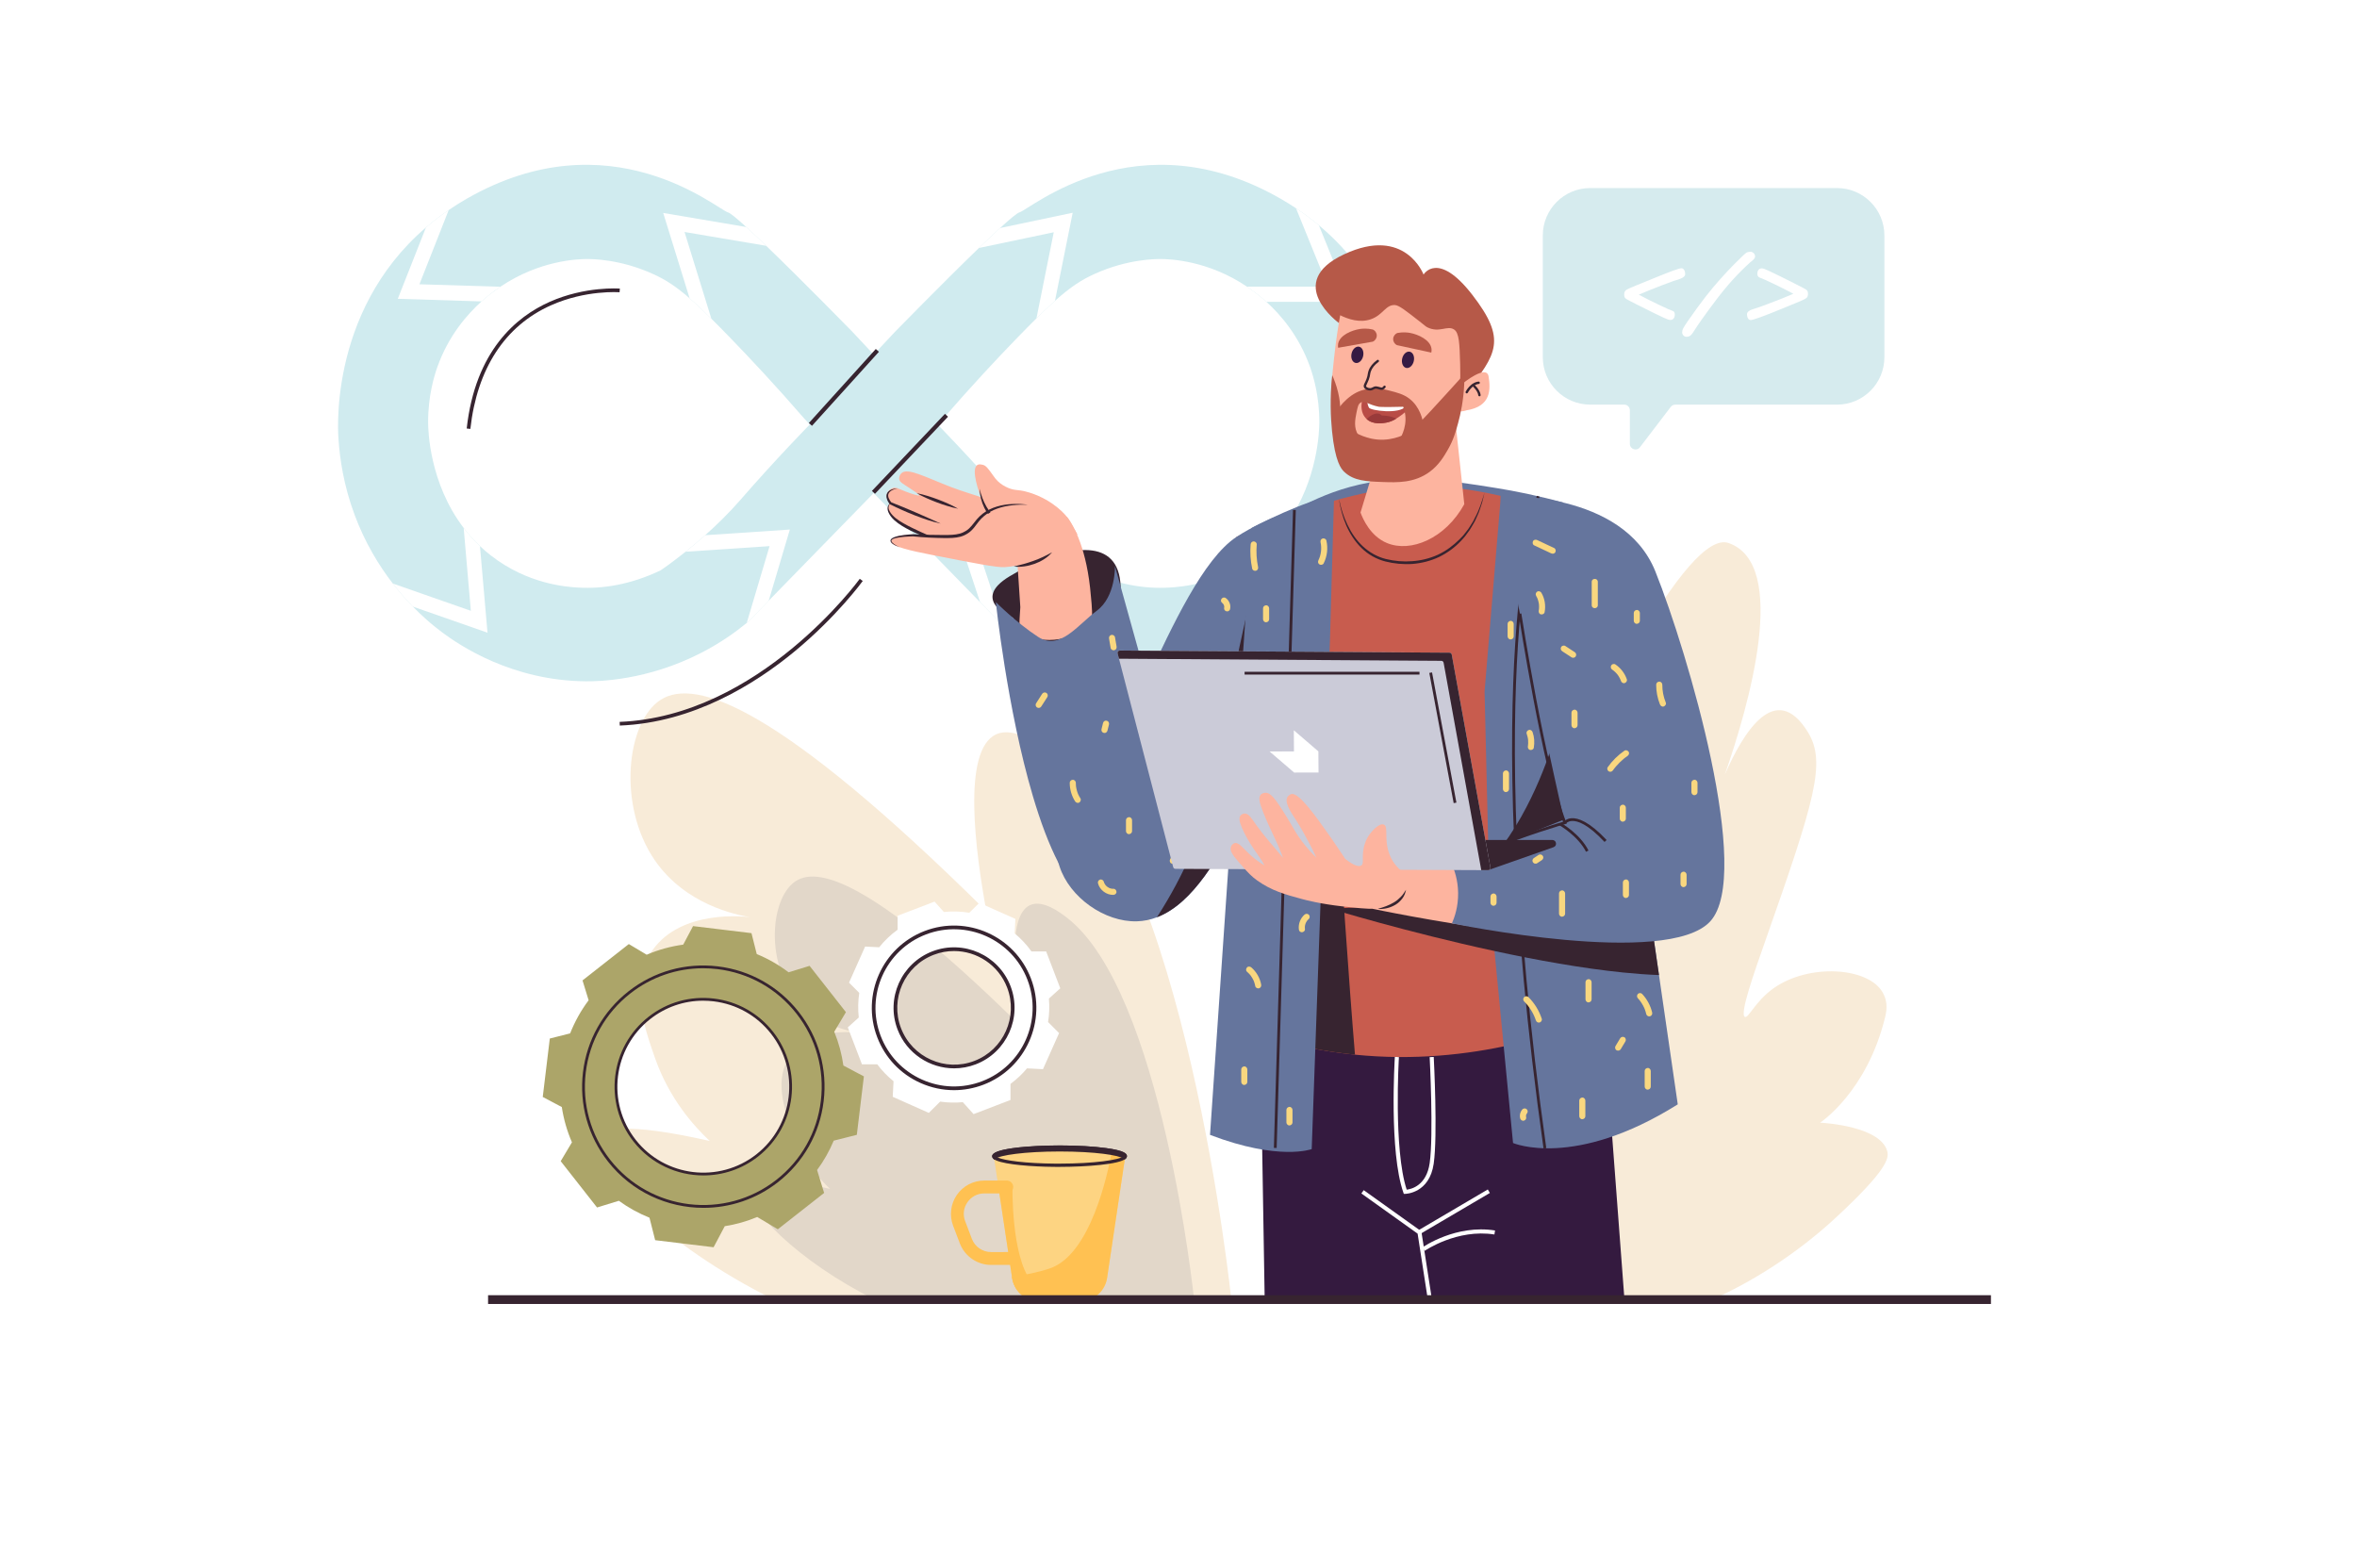 <?xml version="1.0" encoding="utf-8"?>
<!-- Generator: Adobe Illustrator 25.3.1, SVG Export Plug-In . SVG Version: 6.00 Build 0)  -->
<svg version="1.1" id="Layer_1" xmlns="http://www.w3.org/2000/svg" xmlns:xlink="http://www.w3.org/1999/xlink" x="0px" y="0px"
	 viewBox="0 0 1159 771" style="enable-background:new 0 0 1159 771;" xml:space="preserve">
<style type="text/css">
	.st0{fill:#FFFFFF;}
	.st1{fill:#F8EBD8;}
	.st2{fill:#E2D7C9;}
	.st3{fill:#D0EBEF;}
	.st4{fill:#372430;}
	.st5{fill:#FDD482;}
	.st6{fill:#FFC152;}
	.st7{clip-path:url(#SVGID_2_);}
	.st8{fill:#B65948;}
	.st9{fill:#FF6B69;}
	.st10{fill:#060506;}
	.st11{fill:#341A3F;}
	.st12{fill:#65759D;}
	.st13{fill:#C85C4E;}
	.st14{fill:#FDB49F;}
	.st15{fill:#361A43;}
	.st16{fill:#B94C46;}
	.st17{fill:#993A3A;}
	.st18{fill:#F9D77F;}
	.st19{fill:#CBCBD8;}
	.st20{fill:#D6EBEE;}
	.st21{fill:#ACA569;}
</style>
<rect id="background" class="st0" width="1159" height="771"/>
<g id="flowers">
	<path class="st1" d="M605.47,639H380.55c-53.36-26.27-93.63-66.44-87.55-79c2.53-5.23,14.43-8.41,56,1c-7.5-7.01-19.84-20.49-27-41
		c-5.27-15.11-12.76-36.56-1-53c14.29-19.97,45.39-16.35,47.89-16.02c-6.92-1.15-31.88-6.17-46.89-27.98
		c-18.67-27.13-13.83-68.43,3-79c17.02-10.7,57.75,2.85,160,104c-5.14-28.28-12.28-79.19,4.86-86.94c8.9-4.03,21.06,5,26.14,8.94
		C583,422,605.47,639,605.47,639z"/>
	<path class="st2" d="M587.17,639H430.21c-37.24-18.33-65.34-46.37-61.1-55.13c1.77-3.65,10.07-5.87,39.08,0.7
		c-5.23-4.89-13.85-14.3-18.84-28.61c-3.68-10.54-8.9-25.51-0.7-36.99c9.97-13.94,31.68-11.41,33.42-11.18
		c-4.83-0.8-22.25-4.31-32.72-19.53c-13.03-18.93-9.65-47.75,2.09-55.13c11.88-7.47,40.3,1.99,111.66,72.58
		c-3.59-19.74-8.57-55.26,3.39-60.67c6.21-2.81,14.7,3.49,18.24,6.24C571.49,487.56,587.17,639,587.17,639z"/>
	<path class="st1" d="M928,566c1.01,3.59-0.39,9.6-25.24,32.66c-15.05,13.98-36.04,29.23-60.8,40.34H660.04
		c1.22-3.17,2.54-6.5,3.96-10c0,0,146-376,186-362c29.92,10.47,10.05,79.68-1.87,113.91c8.9-20.51,24.88-46.89,40.87-20.91
		c9.14,14.85,3.35,33.55-21.06,102.93c-5.38,15.3-12.64,35.79-9.94,37.07c1.75,0.83,5.07-7.62,14-14
		c17.32-12.39,46.76-10.59,53.82,2.08c2.01,3.61,2.32,7.27,1.18,11.92c-9,37-32,52-32,52C898.09,552.18,924.62,553.98,928,566z"/>
</g>
<g id="objects">
	<g>
		<path class="st3" d="M648.52,110.76c-1.84-1.54-3.76-3.05-5.76-4.53c-1.76-1.3-3.59-2.59-5.48-3.84h-0.01
			c-2.39-1.59-4.88-3.14-7.48-4.64c-70.67-40.59-123.36,5.32-128.5,6.66c-1.12,0.29-4.67,3.25-9.53,7.7
			c-1.62,1.5-3.39,3.14-5.27,4.92c-1.63,1.55-3.34,3.2-5.12,4.89c-17.88,17.27-41.11,41.05-41.11,41.05
			c-3.55,3.79-7.1,7.58-10.64,11.36c-10.48,11.19-20.97,22.37-31.44,33.56c10.48,11.51,20.96,23.01,31.44,34.52
			c0.23,0.25,0.45,0.5,0.68,0.75l51.61,52.89l5.79,5.93l3.63,3.73c0.61,0.51,1.26,1.04,1.93,1.57h0.01
			c5.27,4.22,12.34,9.18,21.18,13.73c26.65,13.71,50.71,14.01,56.55,13.98c36.56-0.22,62.38-17.79,70.67-23.96
			c3.05-2.27,8.66-6.66,15.08-13.32c1.62-1.68,3.29-3.49,4.98-5.46c1.41-1.65,2.85-3.39,4.27-5.24
			c6.83-8.82,13.67-20.01,18.79-33.71c5.52-14.78,7.34-27.96,7.96-37.11C692.75,216.2,699.02,152.96,648.52,110.76z M574.74,288.91
			c-11.85,0.67-25.45-1.38-40.36-8.49c0,0-5.21-3.48-12.55-9.38c-1.56-1.24-3.21-2.6-4.92-4.05c-1.5-1.27-3.04-2.61-4.63-4.03
			c-5.58-4.96-11.57-10.78-17.09-17.14c-17.36-19.96-34.14-37.11-34.14-37.11l2.66-2.82c14.04-16.18,26.57-29.57,36.62-39.93
			c3.45-3.56,6.53-6.68,9.32-9.43c1.61-1.6,3.14-3.08,4.57-4.44c1.61-1.53,3.11-2.91,4.53-4.17l0.01-0.01
			c7.81-6.98,13.14-10.36,19.47-13.23c16.14-7.31,29.97-7.34,32.77-7.32c4,0.04,22.86,0.55,42.13,13.56
			c0.52,0.35,1.04,0.72,1.56,1.08c0.88,0.62,2.1,1.51,3.58,2.66c1.31,1.03,2.81,2.28,4.44,3.74c6.97,6.32,16.1,16.78,21.53,32.19
			c1.43,4.06,4.59,14.11,4.5,27.29c-0.03,3.54-0.59,27.86-15.79,49.41c-1.27,1.8-2.64,3.58-4.13,5.32c-1.26,1.49-2.6,2.95-4.03,4.39
			c-2.1,2.11-4.4,4.15-6.89,6.09C599.79,287.22,580.83,288.57,574.74,288.91z"/>
		<path class="st3" d="M429.62,174.33c-3.54-3.78-7.1-7.57-10.64-11.36c0,0-24.21-24.77-42.22-42.1c-1.67-1.61-3.29-3.15-4.83-4.61
			c-1.77-1.67-3.45-3.23-4.97-4.63h-0.01c-4.58-4.19-7.91-6.95-9.01-7.22c-5.14-1.34-57.81-47.25-128.5-6.66
			c-3.09,1.77-6.02,3.61-8.8,5.53c-1.89,1.28-3.7,2.59-5.46,3.92c-1.99,1.52-3.9,3.06-5.73,4.64
			c-49.13,42.19-42.98,104.36-42.98,104.36c0.62,9.15,2.44,22.33,7.96,37.11c5.1,13.64,11.91,24.78,18.71,33.59
			c1.52,1.96,3.02,3.79,4.52,5.53c1.83,2.12,3.61,4.05,5.35,5.82c2.24,2.3,4.36,4.31,6.31,6.05c3.46,3.09,6.35,5.32,8.24,6.73
			c8.3,6.17,34.11,23.74,70.67,23.96c5.83,0.03,29.88-0.27,56.54-13.98c9.55-4.91,17.04-10.3,22.41-14.72
			c0.25-0.19,0.48-0.4,0.72-0.59l4.65-4.77l5.44-5.57l50.94-52.22c0.23-0.25,0.44-0.5,0.68-0.75
			c10.47-11.51,20.96-23.01,31.44-34.52C450.58,196.7,440.1,185.52,429.62,174.33z M364.05,245.82
			c-5.59,6.43-11.64,12.31-17.28,17.32c-1.6,1.42-3.16,2.78-4.67,4.05c-1.74,1.46-3.41,2.83-4.97,4.08
			c-7.19,5.75-12.26,9.15-12.26,9.15c-14.91,7.11-28.52,9.16-40.37,8.49c-6.08-0.34-25.04-1.69-43.16-15.81
			c-1.88-1.46-3.64-2.99-5.3-4.56c-1.4-1.33-2.72-2.68-3.97-4.06c-1.44-1.59-2.8-3.22-4.04-4.86
			c-16.89-22.09-17.49-48.06-17.51-51.73c-0.09-13.18,3.06-23.22,4.49-27.29c5.5-15.58,14.8-26.12,21.79-32.4
			c1.57-1.42,3.01-2.62,4.28-3.61h0.01c1.42-1.11,2.61-1.97,3.48-2.58c0.48-0.34,0.98-0.68,1.47-1.02
			c19.32-13.07,38.22-13.58,42.22-13.63c2.81-0.02,16.63,0.01,32.76,7.32c5.97,2.69,11.03,5.85,18.11,12
			c1.64,1.43,3.39,3.02,5.28,4.81c1.68,1.58,3.47,3.32,5.41,5.23c2.73,2.7,5.75,5.76,9.11,9.23c10.04,10.36,22.58,23.75,36.62,39.93
			l2.66,2.82C398.19,208.71,381.39,225.85,364.05,245.82z"/>
		<g>
			<path class="st0" d="M336.6,114.07l13.2,42.65c-1.94-1.9-3.72-3.64-5.41-5.23c-1.89-1.78-3.64-3.38-5.28-4.81l-12.99-41.97
				l40.83,6.91h0.01c1.53,1.4,3.2,2.96,4.97,4.63c1.54,1.45,3.16,2.99,4.83,4.61L336.6,114.07z"/>
		</g>
		<g>
			<path class="st0" d="M246.01,140.99c-0.48,0.33-0.98,0.67-1.47,1.02c-0.87,0.61-2.05,1.46-3.48,2.58h-0.01
				c-1.27,0.99-2.71,2.19-4.28,3.61l-41.16-1.28l13.84-35.08c1.83-1.58,3.74-3.12,5.73-4.64c1.75-1.34,3.57-2.64,5.46-3.92
				l-14.39,36.49L246.01,140.99z"/>
		</g>
		<g>
			<path class="st0" d="M239.72,311.09L203,298.25c-1.73-1.77-3.52-3.71-5.35-5.82c-1.5-1.73-3-3.57-4.52-5.53l38.4,13.43
				l-3.53-40.72c1.25,1.65,2.6,3.27,4.04,4.86c1.25,1.38,2.57,2.74,3.97,4.06L239.72,311.09z"/>
		</g>
		<g>
			<path class="st0" d="M388.39,260.37l-10.39,35l-5.44,5.57l-4.65,4.77c-0.24,0.19-0.47,0.4-0.72,0.59l11.23-37.77l-41.29,2.75
				c1.57-1.25,3.23-2.62,4.97-4.08c1.52-1.27,3.07-2.63,4.67-4.05L388.39,260.37z"/>
		</g>
		<g>
			<path class="st0" d="M480.44,268.52l12.83,38.76c-0.67-0.53-1.32-1.06-1.93-1.57l-3.63-3.73l-5.79-5.93l-11.8-35.65l42.17,2.56
				c1.59,1.42,3.14,2.76,4.63,4.03c1.71,1.45,3.36,2.81,4.92,4.05L480.44,268.52z"/>
		</g>
		<g>
			<path class="st0" d="M666.01,287.02c-1.42,1.85-2.86,3.59-4.27,5.24c-1.69,1.97-3.36,3.78-4.98,5.46l-35.9,11.19l3.94-41.9
				c1.43-1.44,2.78-2.91,4.03-4.39c1.49-1.74,2.86-3.53,4.13-5.32l-3.87,41.23L666.01,287.02z"/>
		</g>
		<g>
			<path class="st0" d="M663.82,148.41h-41.11c-1.63-1.46-3.13-2.71-4.44-3.74c-1.48-1.15-2.7-2.04-3.58-2.66
				c-0.52-0.36-1.04-0.73-1.56-1.08h39.81l-15.66-38.54c1.89,1.25,3.71,2.53,5.48,3.84c2,1.49,3.92,2.99,5.76,4.53L663.82,148.41z"
				/>
		</g>
		<g>
			<path class="st0" d="M527.47,104.6l-8.71,43.32l-0.01,0.01c-1.42,1.26-2.92,2.64-4.53,4.17c-1.43,1.36-2.96,2.83-4.57,4.44
				l8.51-42.34l-36.8,7.73c1.77-1.7,3.49-3.35,5.12-4.89c1.88-1.77,3.65-3.42,5.27-4.92L527.47,104.6z"/>
		</g>
		<g>
			
				<rect x="421.21" y="222.03" transform="matrix(0.688 -0.726 0.726 0.688 -22.24 394.421)" class="st4" width="52.2" height="2.06"/>
		</g>
		<g>
			
				<rect x="390.34" y="189.66" transform="matrix(0.671 -0.742 0.742 0.671 -4.898 370.353)" class="st4" width="49.05" height="2.06"/>
		</g>
	</g>
	<g>
		<path class="st4" d="M231.29,210.89l-1.8-0.2c4.26-38.36,24.52-55.03,40.76-62.26c17.57-7.82,34.39-6.55,34.55-6.53l-0.15,1.81
			c-0.17-0.02-16.58-1.25-33.73,6.41C248.29,160.21,234.59,181.23,231.29,210.89z"/>
	</g>
	<g>
		<path class="st4" d="M304.77,356.75l-0.07-1.81c68.57-2.67,117.58-69.66,118.07-70.34l1.47,1.06
			c-0.12,0.17-12.55,17.29-33.36,34.51C371.64,336.08,341.08,355.34,304.77,356.75z"/>
	</g>
</g>
<g id="cup">
	<g>
		<path class="st5" d="M488.65,568.37c0.85,5.67,1.71,11.34,2.56,17c2.13,14.12,4.25,28.23,6.38,42.35c0.03,0.2,0.06,0.41,0.09,0.62
			c0.9,5.97,5.64,10.62,11.63,11.43c3.57,0.48,7.52,0.8,11.81,0.79c4.23,0,8.14-0.32,11.67-0.8c0.6-0.08,1.2-0.2,1.77-0.37
			c5.13-1.41,9.03-5.72,9.83-11.08l8.95-59.99c-1.01-0.75-3.35-1.43-6.67-2.01c-1.34-0.23-2.84-0.45-4.48-0.64
			c-5.7-0.66-13.04-1.06-21.06-1.07l-0.29,0C504.81,564.64,491.49,566.26,488.65,568.37z"/>
		<path class="st6" d="M497.59,627.72c0.03,0.2,0.06,0.41,0.09,0.62c0.9,5.97,5.64,10.62,11.63,11.43c3.57,0.48,7.52,0.8,11.81,0.79
			c4.23,0,8.14-0.32,11.67-0.8c5.98-0.82,10.71-5.48,11.6-11.45l8.95-59.99c-1.01-0.75-3.35-1.43-6.67-2.01
			c-1.86,10.35-10.31,50.63-30.5,57.37C510.41,625.62,503.99,626.9,497.59,627.72z"/>
		<g>
			<g>
				<path class="st4" d="M520.44,573.75c-0.76,0-1.51,0-2.26-0.02c-1.45-0.02-2.87-0.05-4.26-0.08c-10.53-0.32-22.72-1.5-25.39-3.87
					c-0.04-0.03-0.14-0.12-0.21-0.19l-0.12-0.15c-0.02-0.03-0.04-0.05-0.05-0.08c-0.09-0.12-0.15-0.25-0.19-0.39
					c-0.04-0.11-0.09-0.28-0.09-0.48c0-3.74,17.11-4.84,24.47-5.14c1.6-0.05,3.24-0.1,4.91-0.12l0.11,0
					c1.24-0.02,2.51-0.04,3.8-0.03c8.61,0,16.71,0.46,22.83,1.31c9.01,1.24,10.17,2.76,10.17,3.94l0,0c0,0.2-0.04,0.36-0.09,0.48
					c-0.03,0.1-0.08,0.24-0.17,0.37l-0.19,0.24c-0.07,0.07-0.13,0.13-0.25,0.22c-3.04,2.71-18.96,3.97-32.46,3.98
					C520.81,573.75,520.62,573.75,520.44,573.75z M489.62,568.62c1.78,1.38,10.02,3,24.34,3.43c1.38,0.03,2.79,0.06,4.24,0.08
					c0.92,0.02,1.87,0.02,2.8,0.01c17.16-0.01,29.45-1.84,31.43-3.6c0.04-0.03,0.06-0.05,0.08-0.07l0.03-0.03
					c-0.82-1.34-11.78-3.65-31.38-3.65c-1.28,0.01-2.55,0.02-3.79,0.03l-0.11,0c-1.66,0.02-3.29,0.07-4.87,0.12
					c-16.04,0.65-22.25,2.61-22.9,3.52L489.62,568.62z M553.75,569.49l-0.02,0.02C553.74,569.5,553.74,569.5,553.75,569.49z
					 M552.61,568.38c0,0-0.01,0.01-0.02,0.02L552.61,568.38z"/>
			</g>
			<g>
				<path class="st4" d="M489.03,570.26l-0.53-0.48c-0.43-0.38-0.65-0.82-0.65-1.28c0-5.21,31.79-5.29,33.14-5.29
					c0.05,0,0.11,0,0.16,0c8.62,0,16.72,0.46,22.82,1.3c9.01,1.24,10.17,2.76,10.17,3.95c0,0.32-0.11,0.8-0.65,1.28l-0.53,0.47
					l-0.53-0.48c-1.96-1.75-14.19-3.56-31.28-3.56c-0.05,0-0.11,0-0.16,0c-17.17,0.01-29.47,1.84-31.43,3.6L489.03,570.26z"/>
			</g>
		</g>
		<path class="st6" d="M491.21,585.37c2.13,14.12,4.25,28.23,6.38,42.35c0.03,0.2,0.06,0.41,0.09,0.62
			c0.9,5.97,5.64,10.62,11.63,11.43c3.57,0.48,7.52,0.8,11.81,0.79c4.23,0,8.14-0.32,11.67-0.8c0.6-0.08,1.2-0.2,1.77-0.37
			c-11.91-1.35-23.38-4.05-27.52-9.37c-9.85-12.65-9.17-46.41-9.17-46.41L491.21,585.37z"/>
		<g>
			<path class="st6" d="M487.32,621.95l10.58-0.01c1.75,0,3.16-1.42,3.16-3.17c0-1.75-1.42-3.16-3.17-3.16l-10.58,0.01
				c-4.15,0-7.92-2.6-9.4-6.47l-3.32-8.73c-1.19-3.13-0.79-6.52,1.12-9.28c1.9-2.76,4.92-4.35,8.27-4.35l11.08-0.01
				c1.75,0,3.16-1.42,3.16-3.17c0-1.75-1.42-3.16-3.17-3.16l-11.08,0.01c-5.38,0-10.42,2.65-13.48,7.09
				c-3.05,4.43-3.73,10.09-1.82,15.12l3.32,8.73C474.41,617.71,480.57,621.95,487.32,621.95z"/>
		</g>
	</g>
</g>
<g id="man">
	<defs>
		<rect id="SVGID_1_" x="423" y="81" width="449" height="558"/>
	</defs>
	<clipPath id="SVGID_2_">
		<use xlink:href="#SVGID_1_"  style="overflow:visible;"/>
	</clipPath>
	<g class="st7">
		<path class="st11" d="M713.95,484l-9.28,163.82c-1.22,99.06-2.45,198.12-3.67,297.18c-10.44,1.67-25.42,2.83-43,0
			c-12.65-2.04-23.17-5.58-31.19-8.97c-2.5-150.68-5-301.35-7.5-452.03H713.95z"/>
		<path class="st11" d="M821,934c-6.76,4.29-22.94,13.24-45,13c-14.13-0.15-25.27-4.02-32-7c-13.11-97.39-26.22-194.79-39.33-292.18
			L681.92,484h105.2C798.41,634,809.71,784,821,934z"/>
		<g>
			
				<rect x="695.28" y="595" transform="matrix(0.862 -0.507 0.507 0.862 -203.41 444.462)" class="st0" width="39.45" height="2"/>
		</g>
		<g>
			<path class="st0" d="M700.57,615.01l-1.15-1.64c0.67-0.47,16.55-11.39,35.73-8.36l-0.31,1.97
				C716.46,604.09,700.73,614.9,700.57,615.01z"/>
		</g>
		<g>
			<polygon class="st0" points="704.89,656.99 697.08,606.57 669.42,586.81 670.58,585.19 698.92,605.43 706.87,656.68 			"/>
		</g>
		<g>
			<path class="st0" d="M691,587h-0.71l-0.23-0.67c-6.99-19.96-4.29-64.78-4.17-66.68l2,0.12c-0.03,0.45-2.72,45.21,3.82,65.17
				c2.34-0.27,9.73-2.01,11.31-13.09c1.96-13.74,0.01-51.69-0.01-52.07l2-0.1c0.08,1.57,1.98,38.52-0.01,52.46
				C702.89,586.83,691.12,587,691,587z"/>
		</g>
		<path class="st12" d="M636.32,251.06c6.64-3.89,15.92-8.46,27.58-11.66c24.87-6.82,46.62-3.52,72.1,0.6
			c8.82,1.43,20.01,3.62,32.84,7.14C754.65,249.46,739.32,251.35,636.32,251.06z"/>
		<path class="st13" d="M798,495c-26.4,12.16-74.06,29.38-131.72,23.57c-4.05-0.4-8.14-0.93-12.28-1.57
			c-7.65-1.18-14.91-2.71-21.79-4.48c-7.55-1.93-14.62-4.15-21.21-6.52c-6.62-52.71-10.17-112.13-7.58-177.01
			c0.9-22.52,2.48-44.2,4.58-64.99c37.75-17.15,70.3-24.78,89.59-24.86c9.16-0.04,18.24,0.88,18.24,0.88
			c3.41,0.34,15.66,1.67,34.2,6.91c11.18,3.16,26.01,8.12,42.97,16.07c0.74,13.25,1.41,26.58,2,40
			C797.9,368.74,798.79,432.78,798,495z"/>
		<path class="st4" d="M551.04,288.33c0.34,10.02-4.99,17.95-12.43,22.97c-11.24,7.6-27.3,8.56-35.84,0.13
			c-2.04-2.01-3.65-4.55-4.66-7.67c0,0-21.55-8.44-1.62-20.42c2.34-1.4,4.86-2.81,7.51-4.14c10.24-5.18,22.18-9.35,31.48-8.69
			C544.22,271.13,550.62,276.01,551.04,288.33z"/>
		<path class="st12" d="M645,249c0.02,47.49-8.31,85.09-18.19,113.34c0,0,0,0-0.01,0.01c-1.32,3.77-2.67,7.37-4.03,10.81
			c-4.31,10.94-8.74,20.2-12.77,27.84c-10.46,19.82-23.12,43.17-41.13,50.02c-3.12,1.19-6.41,1.89-9.87,1.98
			c-15.77,0.42-33.03-11.69-38-27c-0.18-0.54-0.33-1.07-0.46-1.59c-1.31-4.96-0.9-9.27,0.86-13.92
			c4.59-12.13,18.44-26.66,35.6-61.49c2.18-4.42,4.49-9.32,6.9-14.47c12.43-26.51,27.79-59.83,44.1-70.53c8.07-5.3,17-9,17-9
			C632.67,251.82,639.59,250.04,645,249z"/>
		<path class="st14" d="M536.97,307.24c-10.72,8.32-26.68,10.34-35.75,2.49c0.01-3.36,0.17-7.08,0.5-11.2l-1.67-25.35l24.53-19.14
			c0,0,3.37,3.71,6.59,12.7c2.2,6.18,4.33,14.84,5.26,26.49C536.98,298.13,537.16,302.82,536.97,307.24z"/>
		<g>
			<path class="st14" d="M439.1,239.96c1.62-0.5,2.6,0.36,6.69,1.9c2.04,0.77,6.03,2.15,6.22,1.72c0.17-0.39-2.76-2.3-5.03-3.78
				c-3.1-2.02-4.55-2.72-4.81-4.18c-0.2-1.13,0.44-2.31,1.03-2.9c2.95-2.99,11.69,1.83,24.46,6.76c5.72,2.2,11.63,3.86,17.42,5.85
				c6.81,2.34,15.99,5.11,27.69,7.6c3.96,0.84,4.55,6.26,0.85,7.91l-19.63,8.75c-10.39,0.41-18.78-0.69-24.5-1.79
				c-11.21-2.15-17.66-5.32-20.16-6.64c-3.31-1.75-13.83-7.29-12.59-12.18c0.21-0.83,0.71-1.45,1.1-1.85
				c-0.26-0.22-1.96-1.65-1.83-3.57C436.14,241.67,437.77,240.37,439.1,239.96z"/>
			<path class="st14" d="M528.82,262.57c-1.12-3.94-2.95-6.81-4.33-8.61c0,0-5.97-7.86-18.07-11.7c-2.13-0.67-3.47-0.95-4.46-1.08
				c-1.27-0.17-2.14-0.26-2.52-0.3c-2.82-0.27-7.19-2.14-9.92-5.51c-1.53-1.89-3.6-5.41-5.25-6.42c-0.37-0.23-0.81-0.39-1.35-0.49
				c-0.65-0.12-1.44-0.27-2.15,0.07c-3.7,1.78,0.75,13.82,1.93,17c0.51,1.37,1.74,4.7,2.79,6.46
				C492.57,263.91,526.1,262.69,528.82,262.57z"/>
			<path class="st4" d="M450.81,242.5c1.8,0.33,3.56,0.81,5.29,1.34c1.73,0.52,3.44,1.12,5.13,1.74c1.69,0.65,3.37,1.31,5.01,2.06
				c1.65,0.74,3.28,1.54,4.86,2.47c-1.81-0.33-3.56-0.81-5.29-1.34c-1.74-0.52-3.44-1.12-5.13-1.75c-1.69-0.65-3.37-1.32-5.01-2.07
				C454.02,244.23,452.39,243.43,450.81,242.5z"/>
			<path class="st4" d="M441.34,240.09c-0.89,0.18-1.75,0.47-2.54,0.86c-0.78,0.4-1.5,0.95-1.84,1.68c-0.34,0.72-0.27,1.54,0.04,2.3
				c0.3,0.77,0.8,1.48,1.33,2.16l-0.23-0.18c2.06,0.81,4.12,1.65,6.17,2.51l6.13,2.59l6.09,2.68l6.08,2.75
				c-2.18-0.47-4.33-1.09-6.45-1.78c-2.12-0.69-4.21-1.47-6.29-2.27c-2.07-0.83-4.13-1.67-6.16-2.58c-2.04-0.9-4.05-1.84-6.04-2.84
				l-0.15-0.08l-0.07-0.1c-0.54-0.77-1.04-1.6-1.32-2.55c-0.29-0.92-0.32-2.08,0.25-2.96c0.56-0.87,1.44-1.36,2.31-1.68
				C439.52,240.28,440.43,240.12,441.34,240.09z"/>
			<path class="st4" d="M437.91,247.44c-0.6,0.51-0.94,1.25-0.98,1.97c-0.04,0.73,0.22,1.44,0.59,2.08c0.72,1.28,1.83,2.4,2.98,3.33
				c1.19,0.92,2.47,1.77,3.82,2.51c1.33,0.77,2.7,1.48,4.09,2.16c2.77,1.39,5.61,2.64,8.47,3.89c2.87,1.21,5.72,2.47,8.66,3.58
				c-3.1-0.52-6.14-1.41-9.1-2.45c-2.97-1.03-5.88-2.24-8.72-3.63c-2.8-1.44-5.61-2.96-8.02-5.16c-1.2-1.11-2.22-2.38-2.88-3.92
				c-0.3-0.76-0.48-1.62-0.31-2.45C436.68,248.52,437.21,247.8,437.91,247.44z"/>
			<path class="st4" d="M481.73,240.33c0.33,1.56,0.76,3.08,1.34,4.54c0.55,1.47,1.22,2.88,1.99,4.22c1.55,2.68,3.52,5.1,5.93,7.01
				c1.19,0.97,2.46,1.84,3.83,2.55c1.35,0.74,2.78,1.35,4.25,1.86c2.94,1,6.04,1.64,9.21,2.02c-3.18,0.22-6.43-0.01-9.56-0.86
				c-3.14-0.81-6.14-2.29-8.7-4.35c-2.56-2.06-4.62-4.72-6.02-7.65C482.58,246.73,481.78,243.52,481.73,240.33z"/>
			<path class="st14" d="M529.77,262.68c-1.3-2.45-3.55-5.9-7.36-8.83c-10.71-8.24-24.59-5.38-27.14-4.86
				c-16.54,3.4-15.01,14.42-28.36,15.39c-9.99,0.72-22.13-3.53-27.69,0.45c-0.45,0.32-0.96,0.77-0.96,1.35
				c-0.01,2.55,10.02,4.7,19.61,6.59c21.58,4.25,32.37,6.33,36.08,6.09C500.61,278.43,514.26,276.21,529.77,262.68z"/>
			<path class="st4" d="M442.54,269.11c-1.36-0.48-2.74-1-3.91-1.95c-0.28-0.25-0.56-0.54-0.7-0.96c-0.16-0.43,0.05-0.94,0.35-1.22
				c0.61-0.57,1.33-0.81,2.03-1.06c1.42-0.45,2.87-0.67,4.32-0.86c1.45-0.19,2.9-0.3,4.35-0.41l0.02,0l0.05,0
				c5.12,0.31,10.27,0.4,15.4,0.41c2.55-0.02,5.12-0.04,7.46-0.68c1.16-0.31,2.27-0.84,3.28-1.49c1.01-0.65,1.87-1.5,2.66-2.46
				c0.79-0.96,1.56-2.02,2.42-3.02c0.86-1.01,1.82-1.95,2.87-2.78c2.1-1.66,4.54-2.8,7.05-3.57c5.05-1.53,10.35-1.51,15.46-0.93
				c-5.14-0.11-10.35,0.23-15.14,1.89c-2.38,0.83-4.63,2.03-6.53,3.64c-0.96,0.79-1.83,1.68-2.62,2.65
				c-0.8,0.97-1.51,2.03-2.35,3.06c-0.83,1.03-1.82,2.03-2.97,2.78c-1.15,0.75-2.38,1.36-3.71,1.72c-2.65,0.72-5.3,0.68-7.89,0.69
				c-5.17-0.08-10.34-0.27-15.49-0.84l0.07,0c-2.87,0.09-5.77,0.22-8.54,0.83c-0.67,0.17-1.37,0.38-1.86,0.78
				c-0.23,0.2-0.35,0.45-0.28,0.73c0.07,0.28,0.28,0.56,0.52,0.8C439.91,267.84,441.23,268.51,442.54,269.11z"/>
			<path class="st4" d="M498.5,278.56c3.35-0.81,6.58-1.65,9.71-2.8c1.58-0.54,3.11-1.19,4.62-1.89c1.54-0.68,2.98-1.52,4.53-2.32
				c-1.14,1.3-2.45,2.47-3.94,3.38c-0.71,0.51-1.51,0.86-2.27,1.29c-0.79,0.36-1.59,0.71-2.41,1.01c-1.64,0.57-3.33,1.02-5.05,1.25
				C501.97,278.71,500.22,278.8,498.5,278.56z"/>
		</g>
		<path class="st12" d="M569.37,434.74c-4.37,5.39-10.57,9.63-19.28,11.8c-11.73,2.92-21.51-6.62-29.55-22.13
			c-4.82-9.28-9.01-20.68-12.61-32.84c-12.77-43.08-18.24-95.52-18.24-95.52s10.02,10.08,20.75,17.08
			c10.72,7,19.51-5.91,28.89-12.85c9.37-6.94,8.92-21.97,8.92-21.97l15.65,56.22l10.73,38.53
			C574.63,373.06,586.82,413.15,569.37,434.74z"/>
		<g>
			<path class="st4" d="M579.44,405.34l-1.34-0.29c4.18-18.89-16.23-75.46-16.44-76.02l1.29-0.47
				C563.8,330.89,583.7,386.06,579.44,405.34z"/>
		</g>
		<g>
			<path class="st4" d="M592.18,407.52l-1.37-0.04c0.98-33.32-22.56-59.26-22.8-59.52l1.01-0.93
				C569.27,347.29,593.18,373.63,592.18,407.52z"/>
		</g>
		<path class="st4" d="M622.77,373.16c-4.31,10.94-8.74,20.2-12.77,27.84c-10.46,19.82-23.12,43.17-41.13,50.02
			c14.41-22.27,21.41-41.59,25.13-55.02c3.98-14.37,4.55-23.22,11-56c3.21-16.31,6.1-29.54,8-38
			C616.26,325.72,619.51,349.44,622.77,373.16z"/>
		<path class="st4" d="M666.28,518.57c-4.05-0.4-8.14-0.93-12.28-1.57c-7.65-1.18-14.91-2.71-21.79-4.48L651,292
			C651,292,660.23,446.18,666.28,518.57z"/>
		<path class="st8" d="M658.42,158.86c0,0-27.42-19.86,2.58-33.86s39,10,39,10s7-12,24,10s12,29-3,48S658.42,158.86,658.42,158.86z"
			/>
		<path class="st14" d="M676.66,226.73c-2.55,8.42-5.11,16.84-7.66,25.27c1.2,3.22,4.84,11.61,13,15
			c11.67,4.85,28.7-2.14,38.03-19.1c-1.91-17.8-3.83-35.6-5.74-53.4C714.29,194.51,674.54,207,676.66,226.73z"/>
		<path class="st14" d="M708,220c-6.47,7.92-16.41,9.34-21,10c-6.46,0.93-13.56,1.89-20-2c-9.08-5.49-10.74-17.68-12-27
			c-0.96-7.06-0.27-13.04,1-25c0.94-8.84,2.11-16.08,3-21c3.96,1.95,9.56,3.85,15,2c6.15-2.09,7.31-7.32,12-7
			c1.96,0.13,5.3,2.76,12,8c3.09,2.42,3.09,2.56,4,3c5.84,2.8,9.66-1.17,13,1c2.51,1.63,2.7,6.78,3,17c0.12,4.18,0.07,7.64,0,10
			c-0.62,5.72-1.97,13-5,21C711.18,214.82,710.22,217.28,708,220z"/>
		<path class="st14" d="M719.22,188.58c0,0,11.79-9.67,12.76-3.46s1.44,14.7-10.98,16.65C720.99,201.77,710.42,206.11,719.22,188.58
			z"/>
		<path class="st15" d="M670.29,175.11c-0.5,2.2-2.18,3.69-3.75,3.33c-1.57-0.36-2.44-2.43-1.94-4.63c0.5-2.2,2.18-3.69,3.75-3.33
			C669.92,170.84,670.79,172.91,670.29,175.11z"/>
		<path class="st15" d="M695.19,177.57c-0.5,2.2-2.18,3.69-3.75,3.33c-1.57-0.36-2.44-2.43-1.94-4.63c0.5-2.2,2.18-3.69,3.75-3.33
			C694.83,173.29,695.7,175.37,695.19,177.57z"/>
		<g>
			<path class="st16" d="M692.91,200.69c-0.99,1.08-2.24,2.27-3.8,3.41c-0.82,0.6-1.67,1.22-2.6,1.78
				c-1.37,0.85-2.92,1.57-4.83,1.92c-1.54,0.28-6.45,1.19-9.68-1.77c-0.19-0.17-0.38-0.36-0.56-0.57c-2.17-2.47-2.1-5.72-1.85-7.5
				c0.09-0.65,0.74-1.08,1.38-0.9c0.34,0.1,0.75,0.21,1.24,0.32c3.15,0.74,9.47,1.79,19.39,1.48c0.14,0.01,0.29-0.01,0.44-0.01
				C693.02,198.83,693.56,199.98,692.91,200.69z"/>
			<path class="st0" d="M691.29,199.81c-3.32,4.03-17.23,2.06-18.11,0.66c-0.44-0.7-0.75-1.98-0.96-3.08
				c3.15,0.74,9.47,1.79,19.39,1.48C691.67,199.15,691.57,199.47,691.29,199.81z"/>
			<path class="st17" d="M686.52,205.88c-1.37,0.85-2.92,1.57-4.83,1.92c-1.54,0.28-6.45,1.19-9.68-1.77
				c0.76-0.74,4.87-4.49,7.48-1.73C679.49,204.3,683.71,204.21,686.52,205.88z"/>
		</g>
		<g>
			<path class="st4" d="M721.23,193.43c-0.09,0-0.18-0.02-0.26-0.06c-0.29-0.15-0.4-0.5-0.26-0.78c0.09-0.19,2.37-4.58,6.32-4.97
				c0.32-0.03,0.61,0.2,0.64,0.52c0.03,0.32-0.2,0.61-0.52,0.64c-3.31,0.32-5.37,4.3-5.39,4.34
				C721.65,193.31,721.45,193.43,721.23,193.43z"/>
		</g>
		<g>
			<path class="st4" d="M727.49,194.86c-0.29,0-0.55-0.22-0.58-0.52c-0.25-2.21-2.85-4.49-2.88-4.52c-0.24-0.21-0.27-0.58-0.06-0.82
				c0.21-0.24,0.58-0.27,0.82-0.06c0.12,0.11,2.97,2.61,3.27,5.27c0.04,0.32-0.19,0.61-0.51,0.65
				C727.54,194.86,727.52,194.86,727.49,194.86z"/>
		</g>
		<path class="st8" d="M655.08,184.47c0.84,1.84,2.03,4.77,2.92,8.53c1.72,7.25,0.35,9.29,2,13c3.26,7.34,13.1,9.39,14.61,9.71
			c8.31,1.74,15.07-1.54,17.39-2.71c2.81-1.41,7.91-6.96,18-18c3.21-3.52,7.6-8.35,10-11v5c-0.39,7.99-1.75,14.45-3,19
			c-1.2,4.38-2.31,8.31-5,13c-1.83,3.19-4.35,7.57-9,11c-7.55,5.57-16.15,5.25-23,5c-8.05-0.29-14.29-0.52-19-5
			c-1.45-1.37-4.47-4.78-6-20C654.32,205.28,653.89,195.86,655.08,184.47z"/>
		<path class="st8" d="M674,191c-3.72,0.38-6.38,1.69-7,2c-6.87,3.48-11,11-11,11s0,0.98,0,1c0,0.65,1.03,4.92,5,8
			c3.59,2.78,7.53,3,9,3c-0.53-0.39-1.31-1.03-2-2c-2.51-3.5-1.62-7.92-1-11c0.58-2.86,0.87-4.3,2-5c1.98-1.23,3.84,0.98,9,2
			c0,0,1.43,0.28,12,0l0,0c0.44,1.16,0.81,2.5,1,4c0.83,6.69-2.58,12.02-4,14c0.67,0.19,4.35,1.15,8-1c4.41-2.6,4.95-7.5,5-8
			c-0.38-2.6-1.72-8.96-7-13c-2.84-2.17-5.88-2.95-10-4C680.23,191.29,677.55,190.63,674,191z"/>
		<g>
			<path class="st4" d="M673.66,192c-1.22,0-2.49-0.59-2.93-1.48c-0.38-0.77-0.05-1.43,0.4-2.35c0.24-0.48,0.53-1.08,0.83-1.88
				c0.41-1.1,0.51-1.72,0.6-2.33c0.08-0.48,0.16-0.98,0.39-1.66c0.68-1.96,2.1-3.74,4.21-5.28c0.26-0.19,0.63-0.13,0.82,0.13
				c0.19,0.26,0.13,0.63-0.13,0.82c-1.91,1.4-3.19,2.99-3.79,4.72c-0.2,0.58-0.27,0.99-0.34,1.46c-0.1,0.63-0.21,1.34-0.66,2.55
				c-0.32,0.85-0.62,1.48-0.87,1.99c-0.39,0.81-0.51,1.09-0.4,1.32c0.28,0.57,1.61,1.04,2.54,0.73c0.23-0.08,0.43-0.18,0.63-0.29
				c0.47-0.24,0.98-0.52,1.78-0.49c0.23,0.01,0.49,0.07,1.05,0.2c0.47,0.11,0.79,0.2,1.04,0.28c0.43,0.12,0.5,0.14,0.62,0.11
				c0.03-0.01,0.1-0.02,0.18-0.06c0.28-0.11,0.51-0.32,0.69-0.62c0.17-0.27,0.53-0.36,0.8-0.19c0.27,0.17,0.36,0.53,0.19,0.8
				c-0.31,0.51-0.74,0.88-1.25,1.09c-0.17,0.07-0.3,0.1-0.36,0.11c-0.43,0.1-0.74,0.01-1.2-0.12c-0.23-0.07-0.54-0.16-0.97-0.26
				c-0.44-0.1-0.73-0.17-0.85-0.18c-0.46-0.02-0.79,0.15-1.19,0.36c-0.23,0.12-0.5,0.26-0.8,0.36
				C674.37,191.95,674.01,192,673.66,192z"/>
		</g>
		<path class="st8" d="M687.17,163.71c2.76-0.5,4.93-0.26,6.26-0.01c3.96,0.75,9.83,3.39,10.46,7.67c0.13,0.85,0.01,1.58-0.08,2
			l-16.87-3.66c-1.19-0.55-1.93-1.77-1.88-3.08C685.11,165.32,685.95,164.16,687.17,163.71z"/>
		<path class="st8" d="M675,162c-2.73-0.61-4.92-0.45-6.25-0.25c-3.99,0.6-9.95,3-10.75,7.25c-0.16,0.85-0.08,1.57,0,2l17-3
			c1.21-0.5,2-1.69,2-3S676.21,162.5,675,162z"/>
		<path class="st12" d="M825,543c-51,32-81,19-81,19l-4.59-47.51l-4.53-46.88l-2.42-25.05c-0.82-34.19-1.64-68.37-2.46-102.56
			c2.67-32,5.33-64,8-96l8.63,1.99l0.14,0.04l36.33,8.4l0.64,4.42l12.94,89.1l13.12,90.36l5.97,41.12L825,543z"/>
		<path class="st12" d="M656,244c-0.67,23.33-1.33,46.67-2,70c-3,83.67-6,167.33-9,251c0,0-16,6-50-7l20.44-298.39
			C615.44,259.61,643,245,656,244z"/>
		<path class="st4" d="M815.77,479.43c-5.61-0.21-11.51-0.64-17.6-1.26c-20.17-2.04-42.43-6.06-63.29-10.56
			c-43.29-9.35-80.55-20.76-80.55-20.76l78.13-4.29l65.78-3.62l11.56-0.63L815.77,479.43z"/>
		<g>
			
				<rect x="474.72" y="407.15" transform="matrix(0.03 -1 1 0.03 205.007 1026.912)" class="st4" width="313.69" height="1.37"/>
		</g>
		<path class="st4" d="M764,364c0,0-9.41,33.36-28.7,56.18C716,443,810,424,811,420S764,364,764,364z"/>
		<g>
			<path class="st4" d="M759,564.71c-16.96-120.36-16.95-201.18-13.96-247.78c3.25-50.55,10.62-72.93,10.7-73.15l1.3,0.44
				c-0.07,0.22-7.4,22.5-10.64,72.91c-2.98,46.53-2.98,127.21,13.95,247.39L759,564.71z"/>
		</g>
		<path class="st14" d="M754.4,248.2c0,0,47.6-1.2,56.6,40.8s41,150,14,167s-150-9.15-150-9.15l4.26-17.95L775,414
			C775,414,745.79,267.4,754.4,248.2z"/>
		<path class="st12" d="M737.91,243.82c0,0,60.09-2.82,76.09,37.18s48,149,27,172s-127.05,1-127.05,1c1.27-2.88,3.15-8.17,3.05-15
			c-0.09-6.29-1.81-11.17-3.05-13.97c18.35-7.34,36.7-14.68,55.05-22.03C769,403,737.82,264.64,737.91,243.82z"/>
		<g>
			<path class="st4" d="M731.62,418.7l-0.55-1.25c14.95-6.6,33.65-12.24,37.53-13.39c-9.86-25.51-21.76-101.46-21.88-102.23
				l1.35-0.21c0.12,0.78,12.21,77.99,22.07,102.64l0.28,0.7l-0.73,0.21C769.48,405.22,748.22,411.37,731.62,418.7z"/>
		</g>
		<g>
			<path class="st4" d="M789,413.97c-8.24-8.79-13.27-10.47-16.06-10.3c-2.02,0.11-2.85,1.19-2.88,1.23l-1.11-0.8
				c0.05-0.07,1.19-1.62,3.84-1.79c3.07-0.2,8.56,1.49,17.22,10.72L789,413.97z"/>
		</g>
		<g>
			<path class="st4" d="M779.89,418.81c-3.86-7.71-12.96-12.97-13.06-13.02l0.68-1.19c0.39,0.22,9.56,5.5,13.6,13.6L779.89,418.81z"
				/>
		</g>
		<path class="st4" d="M658.5,245.5c0.81,4.36,2.19,8.6,4.11,12.56c1.89,3.97,4.4,7.66,7.6,10.62c3.2,2.94,7.07,5.14,11.29,6.18
			c4.25,1.03,8.65,1.42,12.98,1.06c4.34-0.31,8.63-1.36,12.6-3.18c3.96-1.85,7.5-4.48,10.6-7.55l1.14-1.18
			c0.38-0.39,0.77-0.78,1.09-1.23l2.02-2.6c0.64-0.89,1.18-1.85,1.77-2.77c0.29-0.47,0.59-0.93,0.86-1.41l0.73-1.48
			c2.15-3.86,3.43-8.13,4.7-12.37l-0.77,3.24c-0.26,1.08-0.51,2.17-0.91,3.21l-1.08,3.16c-0.39,1.04-0.9,2.04-1.34,3.06l-0.7,1.52
			c-0.26,0.49-0.56,0.97-0.83,1.45c-0.58,0.96-1.1,1.95-1.73,2.88l-1.99,2.71c-0.31,0.47-0.7,0.87-1.08,1.29l-1.13,1.25
			c-3.07,3.28-6.77,5.98-10.83,7.95c-4.09,1.92-8.53,3.05-13.02,3.41c-4.5,0.32-9.03-0.12-13.4-1.22c-4.39-1.14-8.49-3.44-11.7-6.62
			c-3.23-3.16-5.69-7.01-7.49-11.1c-0.88-2.05-1.63-4.16-2.21-6.31C659.19,249.89,658.73,247.7,658.5,245.5z"/>
		<g>
			<path class="st18" d="M512.04,347.35c0.99-1.55,1.99-3.1,2.98-4.65c0.42-0.66,0.16-1.68-0.54-2.05c-0.74-0.39-1.6-0.17-2.05,0.54
				c-0.99,1.55-1.99,3.1-2.98,4.65c-0.42,0.66-0.16,1.68,0.54,2.05C510.73,348.29,511.59,348.06,512.04,347.35L512.04,347.35z"/>
		</g>
		<g>
			<path class="st18" d="M542.41,355.43c-0.25,1.02-0.51,2.04-0.76,3.07c-0.1,0.38-0.05,0.81,0.15,1.16
				c0.18,0.31,0.54,0.61,0.9,0.69c0.38,0.09,0.82,0.07,1.16-0.15c0.32-0.21,0.59-0.51,0.69-0.9c0.25-1.02,0.51-2.04,0.76-3.07
				c0.1-0.38,0.05-0.81-0.15-1.16c-0.18-0.31-0.54-0.61-0.9-0.69c-0.38-0.09-0.82-0.07-1.16,0.15
				C542.77,354.74,542.5,355.05,542.41,355.43L542.41,355.43z"/>
		</g>
		<g>
			<path class="st18" d="M526.02,384.89c-0.01,3.22,0.91,6.43,2.65,9.14c0.42,0.66,1.35,0.99,2.05,0.54
				c0.66-0.42,0.99-1.35,0.54-2.05c-0.84-1.31-1.27-2.24-1.68-3.65c-0.2-0.67-0.34-1.36-0.45-2.05c0.05,0.31-0.03-0.27-0.03-0.32
				c-0.01-0.14-0.03-0.29-0.04-0.43c-0.03-0.39-0.04-0.77-0.04-1.16c0-0.78-0.69-1.54-1.5-1.5
				C526.71,383.43,526.03,384.05,526.02,384.89L526.02,384.89z"/>
		</g>
		<g>
			<path class="st18" d="M553.67,403.28c0,1.79,0,3.57,0,5.36c0,0.78,0.69,1.54,1.5,1.5c0.81-0.04,1.5-0.66,1.5-1.5
				c0-1.79,0-3.57,0-5.36c0-0.78-0.69-1.54-1.5-1.5C554.36,401.81,553.67,402.44,553.67,403.28L553.67,403.28z"/>
		</g>
		<g>
			<path class="st18" d="M545.36,314.05c0.26,1.53,0.52,3.06,0.78,4.59c0.06,0.35,0.4,0.72,0.69,0.9c0.32,0.19,0.8,0.27,1.16,0.15
				c0.36-0.12,0.71-0.34,0.9-0.69c0.2-0.38,0.22-0.74,0.15-1.16c-0.26-1.53-0.52-3.06-0.78-4.59c-0.06-0.35-0.4-0.72-0.69-0.9
				c-0.32-0.19-0.8-0.27-1.16-0.15c-0.36,0.12-0.71,0.34-0.9,0.69C545.31,313.27,545.29,313.63,545.36,314.05L545.36,314.05z"/>
		</g>
		<g>
			<path class="st18" d="M539.91,434.32c0.88,3.32,4.17,5.79,7.6,5.68c0.78-0.03,1.54-0.67,1.5-1.5c-0.04-0.79-0.66-1.53-1.5-1.5
				c-0.18,0.01-0.35,0.01-0.53,0c-0.07,0-0.15-0.01-0.22-0.02c-0.25-0.02-0.01-0.01,0.09,0.02c-0.31-0.07-0.63-0.12-0.94-0.22
				c-0.08-0.03-0.17-0.06-0.25-0.09c-0.13-0.05-0.3-0.18,0.03,0.02c-0.12-0.07-0.27-0.12-0.4-0.19c-0.3-0.16-0.58-0.34-0.86-0.53
				c-0.15-0.1,0.26,0.21,0.06,0.05c-0.07-0.06-0.14-0.11-0.2-0.17c-0.12-0.11-0.24-0.22-0.35-0.33c-0.11-0.12-0.22-0.23-0.33-0.36
				c-0.02-0.02-0.04-0.04-0.06-0.07c-0.1-0.12-0.07-0.09,0.07,0.1c-0.03-0.06-0.09-0.12-0.13-0.18c-0.18-0.26-0.35-0.54-0.49-0.83
				c-0.03-0.06-0.05-0.14-0.09-0.2c0.2,0.32,0.07,0.16,0.02,0.03c-0.06-0.17-0.11-0.33-0.16-0.5c-0.2-0.76-1.08-1.3-1.85-1.05
				C540.17,432.73,539.69,433.51,539.91,434.32L539.91,434.32z"/>
		</g>
		<g>
			<path class="st18" d="M578.81,327c-0.25,1.02-0.5,2.05-0.75,3.07c-0.09,0.39-0.05,0.81,0.15,1.16c0.18,0.31,0.54,0.61,0.9,0.69
				c0.38,0.09,0.82,0.07,1.16-0.15c0.32-0.21,0.6-0.51,0.69-0.9c0.25-1.02,0.5-2.05,0.75-3.07c0.09-0.38,0.05-0.81-0.15-1.16
				c-0.18-0.31-0.54-0.61-0.9-0.69c-0.38-0.09-0.82-0.07-1.16,0.15C579.18,326.31,578.9,326.62,578.81,327L578.81,327z"/>
		</g>
		<g>
			<path class="st18" d="M590.86,340.93c-1.74,1.79-2.43,4.4-1.85,6.82c0.18,0.76,1.09,1.29,1.85,1.05
				c0.79-0.26,1.24-1.03,1.05-1.85c-0.04-0.19-0.08-0.37-0.11-0.56c0.02,0.13,0.04,0.27,0.05,0.4c-0.07-0.52-0.06-1.03,0-1.55
				c-0.02,0.13-0.04,0.27-0.05,0.4c0.04-0.3,0.1-0.59,0.19-0.88c0.04-0.13,0.08-0.26,0.13-0.39c0.05-0.12,0.17-0.3-0.03,0.06
				c0.03-0.06,0.06-0.12,0.09-0.19c0.12-0.26,0.27-0.51,0.43-0.74c0.04-0.06,0.08-0.11,0.12-0.17c0.1-0.15-0.22,0.27-0.06,0.08
				c0.11-0.13,0.21-0.25,0.33-0.36c0.55-0.56,0.6-1.57,0-2.12C592.39,340.39,591.45,340.33,590.86,340.93L590.86,340.93z"/>
		</g>
		<g>
			<path class="st18" d="M601.13,296.57c0.06,0.04,0.12,0.09,0.18,0.13c-0.1-0.08-0.2-0.16-0.3-0.23c0.23,0.18,0.44,0.39,0.62,0.62
				c-0.08-0.1-0.16-0.2-0.23-0.3c0.2,0.26,0.37,0.55,0.5,0.86c-0.05-0.12-0.1-0.24-0.15-0.36c0.13,0.31,0.22,0.63,0.26,0.96
				c-0.02-0.13-0.04-0.27-0.05-0.4c0.04,0.33,0.05,0.66,0,0.99c0.02-0.13,0.04-0.27,0.05-0.4c-0.01,0.09-0.03,0.18-0.05,0.27
				c-0.08,0.39-0.06,0.8,0.15,1.16c0.18,0.31,0.54,0.61,0.9,0.69c0.38,0.09,0.82,0.07,1.16-0.15c0.32-0.21,0.61-0.51,0.69-0.9
				c0.21-0.98,0.18-2.03-0.2-2.96c-0.21-0.52-0.45-0.97-0.79-1.42c-0.35-0.45-0.74-0.81-1.22-1.14c-0.31-0.21-0.81-0.25-1.16-0.15
				s-0.72,0.36-0.9,0.69c-0.18,0.35-0.28,0.77-0.15,1.16C600.57,296.07,600.8,296.34,601.13,296.57L601.13,296.57z"/>
		</g>
		<g>
			<path class="st18" d="M578.53,416.38c-1.05,2.03-2.09,4.06-3.14,6.09c-0.36,0.7-0.2,1.66,0.54,2.05
				c0.69,0.36,1.67,0.21,2.05-0.54c1.05-2.03,2.09-4.06,3.14-6.09c0.36-0.7,0.2-1.66-0.54-2.05
				C579.89,415.48,578.91,415.63,578.53,416.38L578.53,416.38z"/>
		</g>
		<g>
			<path class="st18" d="M614.97,267.7c-0.34,3.98-0.06,7.99,0.76,11.89c0.17,0.79,1.1,1.25,1.85,1.05
				c0.82-0.23,1.22-1.05,1.05-1.85c-0.77-3.65-0.97-7.38-0.66-11.1c0.07-0.81-0.74-1.5-1.5-1.5
				C615.6,266.2,615.03,266.89,614.97,267.7L614.97,267.7z"/>
		</g>
		<g>
			<path class="st18" d="M621.07,299.11c0,1.79,0,3.57,0,5.36c0,0.78,0.69,1.54,1.5,1.5c0.81-0.04,1.5-0.66,1.5-1.5
				c0-1.79,0-3.57,0-5.36c0-0.78-0.69-1.54-1.5-1.5C621.76,297.64,621.07,298.27,621.07,299.11L621.07,299.11z"/>
		</g>
		<g>
			<path class="st18" d="M649.34,266.6c0.66,2.93,0.3,6.17-1.04,8.88c-0.36,0.73-0.2,1.62,0.54,2.05c0.66,0.39,1.69,0.19,2.05-0.54
				c1.72-3.48,2.2-7.4,1.34-11.19c-0.18-0.79-1.09-1.26-1.85-1.05C649.58,264.98,649.16,265.81,649.34,266.6L649.34,266.6z"/>
		</g>
		<g>
			<path class="st18" d="M638.69,326.68c0,3.57,0,7.15,0,10.72c0,0.81,0.69,1.5,1.5,1.5c0.81,0,1.5-0.69,1.5-1.5
				c0-3.57,0-7.15,0-10.72c0-0.81-0.69-1.5-1.5-1.5C639.38,325.18,638.69,325.87,638.69,326.68L638.69,326.68z"/>
		</g>
		<g>
			<path class="st18" d="M617.26,358.49c0.48,1.8,0.96,3.59,1.45,5.39c0.2,0.76,1.08,1.3,1.85,1.05c0.78-0.25,1.27-1.03,1.05-1.85
				c-0.48-1.79-0.96-3.59-1.44-5.38c-0.2-0.76-1.08-1.3-1.85-1.05C617.53,356.9,617.05,357.68,617.26,358.49L617.26,358.49z"/>
		</g>
		<g>
			<path class="st18" d="M638.1,383.72c0.2,0.55,0.36,1.12,0.49,1.69c0.05,0.25,0.1,0.49,0.14,0.74c0.01,0.08,0.03,0.17,0.04,0.25
				c-0.03-0.19-0.03-0.2-0.01-0.02c0.01,0.13,0.03,0.25,0.04,0.37c0.05,0.54,0.06,1.09,0.04,1.63c-0.01,0.29-0.03,0.59-0.06,0.88
				c-0.01,0.05-0.05,0.47-0.01,0.1c-0.02,0.17-0.05,0.33-0.08,0.5c-0.13,0.77,0.21,1.65,1.05,1.85c0.73,0.17,1.7-0.22,1.85-1.05
				c0.45-2.59,0.29-5.24-0.59-7.73c-0.26-0.74-1.04-1.31-1.85-1.05C638.42,382.11,637.82,382.92,638.1,383.72L638.1,383.72z"/>
		</g>
		<g>
			<path class="st18" d="M611.89,414.77c-0.37,2.88,0.73,5.88,2.74,7.95c0.55,0.56,1.58,0.59,2.12,0c0.56-0.61,0.59-1.52,0-2.12
				c-0.07-0.07-0.53-0.66-0.58-0.65c0.03-0.01,0.18,0.24,0.04,0.04c-0.05-0.07-0.11-0.15-0.16-0.22c-0.08-0.12-0.16-0.24-0.23-0.37
				c-0.15-0.25-0.29-0.51-0.41-0.77c-0.02-0.04-0.11-0.26-0.04-0.07c0.08,0.2-0.01-0.04-0.03-0.07c-0.06-0.15-0.12-0.31-0.17-0.46
				c-0.09-0.28-0.17-0.56-0.23-0.84c-0.03-0.14-0.06-0.29-0.08-0.43c-0.04-0.2,0.02-0.01,0.01,0.08c0.01-0.06-0.02-0.15-0.02-0.22
				c-0.06-0.62-0.05-1.23,0.03-1.85c0.05-0.35-0.2-0.82-0.44-1.06c-0.26-0.26-0.69-0.46-1.06-0.44
				C612.49,413.31,611.99,413.93,611.89,414.77L611.89,414.77z"/>
		</g>
		<g>
			<path class="st18" d="M641.45,449.73c-1.98,1.74-3.09,4.54-2.77,7.16c0.05,0.41,0.13,0.76,0.44,1.06
				c0.26,0.26,0.69,0.46,1.06,0.44c0.73-0.03,1.6-0.67,1.5-1.5c-0.07-0.53-0.06-1.07-0.01-1.6c0.03-0.28-0.05,0.26-0.01,0.07
				c0.01-0.06,0.02-0.12,0.03-0.19c0.02-0.12,0.05-0.25,0.08-0.37c0.07-0.28,0.15-0.55,0.25-0.81c0.02-0.06,0.05-0.12,0.07-0.18
				c0.07-0.18-0.13,0.27-0.04,0.1c0.06-0.13,0.12-0.26,0.19-0.38c0.12-0.24,0.26-0.47,0.41-0.69c0.04-0.05,0.07-0.1,0.11-0.15
				c0.03-0.04,0.16-0.22,0.02-0.04c-0.15,0.19,0.03-0.03,0.06-0.07c0.04-0.05,0.08-0.1,0.12-0.14c0.19-0.21,0.39-0.41,0.61-0.6
				c0.59-0.52,0.57-1.6,0-2.12C642.94,449.15,642.08,449.18,641.45,449.73L641.45,449.73z"/>
		</g>
		<g>
			<path class="st18" d="M613.17,477.78c0.56,0.48,1.08,1.01,1.56,1.58c0.05,0.06,0.1,0.13,0.16,0.19c0.18,0.22-0.07-0.11,0.03,0.04
				c0.11,0.15,0.22,0.3,0.32,0.45c0.21,0.3,0.41,0.62,0.59,0.94c0.17,0.3,0.34,0.61,0.49,0.93c0.04,0.09,0.09,0.19,0.13,0.28
				c0.07,0.14,0.05,0.1,0-0.02c0.07,0.17,0.14,0.34,0.2,0.52c0.26,0.71,0.46,1.45,0.6,2.2c0.14,0.77,1.12,1.28,1.85,1.05
				c0.83-0.27,1.2-1.02,1.05-1.85c-0.6-3.23-2.35-6.28-4.84-8.42c-0.59-0.51-1.55-0.63-2.12,0
				C612.65,476.22,612.53,477.23,613.17,477.78L613.17,477.78z"/>
		</g>
		<g>
			<path class="st18" d="M610.35,525.83c0,2.04,0,4.09,0,6.13c0,0.78,0.69,1.54,1.5,1.5c0.81-0.04,1.5-0.66,1.5-1.5
				c0-2.04,0-4.09,0-6.13c0-0.78-0.69-1.54-1.5-1.5C611.04,524.37,610.35,524.99,610.35,525.83L610.35,525.83z"/>
		</g>
		<g>
			<path class="st18" d="M632.56,545.74c0,2.04,0,4.09,0,6.13c0,0.78,0.69,1.54,1.5,1.5c0.81-0.04,1.5-0.66,1.5-1.5
				c0-2.04,0-4.09,0-6.13c0-0.78-0.69-1.54-1.5-1.5C633.25,544.28,632.56,544.9,632.56,545.74L632.56,545.74z"/>
		</g>
		<g>
			<path class="st18" d="M748.64,545.43c-1.1,1.22-1.56,2.94-1.1,4.53c0.1,0.37,0.36,0.7,0.69,0.9c0.32,0.19,0.8,0.27,1.16,0.15
				c0.36-0.12,0.71-0.34,0.9-0.69c0.19-0.35,0.26-0.76,0.15-1.16c-0.04-0.15-0.08-0.3-0.1-0.46c0.02,0.13,0.04,0.27,0.05,0.4
				c-0.04-0.28-0.03-0.56,0-0.84c-0.02,0.13-0.04,0.27-0.05,0.4c0.04-0.3,0.12-0.58,0.23-0.86c-0.05,0.12-0.1,0.24-0.15,0.36
				c0.11-0.25,0.24-0.48,0.4-0.69c-0.08,0.1-0.16,0.2-0.23,0.3c0.06-0.07,0.12-0.15,0.18-0.22c0.27-0.29,0.44-0.66,0.44-1.06
				c0-0.37-0.16-0.81-0.44-1.06c-0.29-0.26-0.66-0.46-1.06-0.44C749.32,545.01,748.91,545.14,748.64,545.43L748.64,545.43z"/>
		</g>
		<g>
			<path class="st18" d="M776.56,541.15c0,2.55,0,5.11,0,7.66c0,0.78,0.69,1.54,1.5,1.5c0.81-0.04,1.5-0.66,1.5-1.5
				c0-2.55,0-5.11,0-7.66c0-0.78-0.69-1.54-1.5-1.5C777.25,539.69,776.56,540.31,776.56,541.15L776.56,541.15z"/>
		</g>
		<g>
			<path class="st18" d="M808.73,526.6c0,2.55,0,5.11,0,7.66c0,0.78,0.69,1.54,1.5,1.5c0.81-0.04,1.5-0.66,1.5-1.5
				c0-2.55,0-5.11,0-7.66c0-0.78-0.69-1.54-1.5-1.5C809.42,525.13,808.73,525.75,808.73,526.6L808.73,526.6z"/>
		</g>
		<g>
			<path class="st18" d="M796.68,510.52c-0.77,1.28-1.53,2.55-2.3,3.83c-0.4,0.67-0.17,1.68,0.54,2.05
				c0.73,0.38,1.62,0.18,2.05-0.54c0.77-1.28,1.53-2.55,2.3-3.83c0.4-0.67,0.17-1.68-0.54-2.05
				C798.01,509.6,797.11,509.8,796.68,510.52L796.68,510.52z"/>
		</g>
		<g>
			<path class="st18" d="M749.46,492.39c1.38,1.38,2.42,2.68,3.43,4.32c1.02,1.66,1.75,3.22,2.34,4.99
				c0.26,0.77,1.04,1.27,1.85,1.05c0.75-0.21,1.3-1.07,1.05-1.85c-1.33-4-3.56-7.65-6.54-10.63c-0.57-0.57-1.55-0.57-2.12,0
				C748.88,490.85,748.88,491.82,749.46,492.39L749.46,492.39z"/>
		</g>
		<g>
			<path class="st18" d="M779.63,482.94c0,2.81,0,5.62,0,8.43c0,0.78,0.69,1.54,1.5,1.5c0.81-0.04,1.5-0.66,1.5-1.5
				c0-2.81,0-5.62,0-8.43c0-0.78-0.69-1.54-1.5-1.5C780.32,481.47,779.63,482.1,779.63,482.94L779.63,482.94z"/>
		</g>
		<g>
			<path class="st18" d="M732.9,440.81c0,1.02,0,2.04,0,3.06c0,0.38,0.17,0.79,0.44,1.06c0.26,0.26,0.69,0.46,1.06,0.44
				c0.81-0.04,1.5-0.66,1.5-1.5c0-1.02,0-2.04,0-3.06c0-0.38-0.17-0.79-0.44-1.06c-0.26-0.26-0.69-0.46-1.06-0.44
				C733.59,439.34,732.9,439.97,732.9,440.81L732.9,440.81z"/>
		</g>
		<g>
			<path class="st18" d="M766.61,439.28c0,3.32,0,6.64,0,9.96c0,0.78,0.69,1.54,1.5,1.5c0.81-0.04,1.5-0.66,1.5-1.5
				c0-3.32,0-6.64,0-9.96c0-0.78-0.69-1.54-1.5-1.5C767.29,437.81,766.61,438.44,766.61,439.28L766.61,439.28z"/>
		</g>
		<g>
			<path class="st18" d="M756.61,420.34c-0.77,0.51-1.54,1.01-2.31,1.52c-0.33,0.21-0.58,0.51-0.69,0.9c-0.06,0.2-0.07,0.4-0.03,0.6
				c0.01,0.2,0.07,0.39,0.18,0.56c0.21,0.32,0.51,0.6,0.9,0.69c0.38,0.09,0.82,0.07,1.16-0.15c0.77-0.51,1.54-1.01,2.31-1.52
				c0.33-0.21,0.58-0.51,0.69-0.9c0.06-0.2,0.07-0.4,0.03-0.6c-0.01-0.2-0.07-0.39-0.18-0.56c-0.21-0.32-0.51-0.6-0.9-0.69
				C757.38,420.1,756.94,420.11,756.61,420.34L756.61,420.34z"/>
		</g>
		<g>
			<path class="st18" d="M798.01,433.91c0,2.04,0,4.09,0,6.13c0,0.78,0.69,1.54,1.5,1.5c0.81-0.04,1.5-0.66,1.5-1.5
				c0-2.04,0-4.09,0-6.13c0-0.78-0.69-1.54-1.5-1.5C798.7,432.45,798.01,433.07,798.01,433.91L798.01,433.91z"/>
		</g>
		<g>
			<path class="st18" d="M796.48,397.15c0,1.79,0,3.57,0,5.36c0,0.78,0.69,1.54,1.5,1.5c0.81-0.04,1.5-0.66,1.5-1.5
				c0-1.79,0-3.57,0-5.36c0-0.78-0.69-1.54-1.5-1.5C797.17,395.69,796.48,396.31,796.48,397.15L796.48,397.15z"/>
		</g>
		<g>
			<path class="st18" d="M826.35,430.09c0,1.53,0,3.06,0,4.6c0,0.78,0.69,1.54,1.5,1.5c0.81-0.04,1.5-0.66,1.5-1.5
				c0-1.53,0-3.06,0-4.6c0-0.78-0.69-1.54-1.5-1.5C827.04,428.62,826.35,429.24,826.35,430.09L826.35,430.09z"/>
		</g>
		<g>
			<path class="st18" d="M831.71,384.89c0,1.53,0,3.06,0,4.6c0,0.78,0.69,1.54,1.5,1.5c0.81-0.04,1.5-0.66,1.5-1.5
				c0-1.53,0-3.06,0-4.6c0-0.78-0.69-1.54-1.5-1.5C832.4,383.43,831.71,384.05,831.71,384.89L831.71,384.89z"/>
		</g>
		<g>
			<path class="st18" d="M798.79,369.1c-3.22,2.21-5.99,4.95-8.24,8.14c-0.45,0.64-0.14,1.7,0.54,2.05
				c0.77,0.41,1.57,0.15,2.05-0.54c0.13-0.18,0.25-0.36,0.38-0.53c0.06-0.09,0.13-0.18,0.2-0.26c0.07-0.09,0.17-0.23,0.04-0.06
				c0.27-0.35,0.54-0.68,0.83-1.02c0.58-0.68,1.19-1.34,1.83-1.97c0.62-0.61,1.27-1.2,1.94-1.76c0.17-0.14,0.34-0.28,0.51-0.41
				c0.09-0.07,0.23-0.18,0.06-0.05c0.09-0.07,0.17-0.13,0.26-0.2c0.37-0.28,0.74-0.54,1.12-0.8c0.65-0.44,1-1.34,0.54-2.05
				C800.43,368.99,799.48,368.62,798.79,369.1L798.79,369.1z"/>
		</g>
		<g>
			<path class="st18" d="M792.78,329.27c0.14,0.09,0.28,0.19,0.42,0.29c0.07,0.05,0.14,0.1,0.2,0.15c0.16,0.12-0.29-0.23-0.02-0.02
				c0.26,0.21,0.52,0.43,0.76,0.66c0.23,0.22,0.46,0.45,0.67,0.68c0.11,0.12,0.22,0.25,0.33,0.38c0.05,0.06,0.11,0.13,0.16,0.19
				c0.03,0.04,0.22,0.27,0.07,0.09c-0.15-0.19,0.05,0.07,0.07,0.09c0.04,0.05,0.08,0.11,0.12,0.16c0.1,0.14,0.19,0.28,0.28,0.42
				c0.18,0.28,0.36,0.57,0.52,0.87c0.16,0.3,0.31,0.6,0.45,0.91c0.08,0.18-0.01,0-0.03-0.08c0.03,0.08,0.06,0.16,0.09,0.23
				c0.07,0.17,0.13,0.35,0.19,0.52c0.25,0.74,1.04,1.31,1.85,1.05c0.73-0.24,1.32-1.05,1.05-1.85c-1.04-3.01-3.01-5.57-5.66-7.34
				c-0.65-0.44-1.69-0.15-2.05,0.54C791.85,327.97,792.09,328.8,792.78,329.27L792.78,329.27z"/>
		</g>
		<g>
			<path class="st18" d="M814.39,336.64c-0.01,3.3,0.61,6.61,1.84,9.68c0.29,0.73,1.01,1.32,1.85,1.05c0.7-0.23,1.36-1.07,1.05-1.85
				c-1.18-2.93-1.74-5.81-1.73-8.88c0-0.78-0.69-1.54-1.5-1.5C815.08,335.18,814.39,335.8,814.39,336.64L814.39,336.64z"/>
		</g>
		<g>
			<path class="st18" d="M782.69,286.09c0,3.83,0,7.66,0,11.49c0,1.93,3,1.93,3,0c0-3.83,0-7.66,0-11.49
				C785.69,284.15,782.69,284.15,782.69,286.09L782.69,286.09z"/>
		</g>
		<g>
			<path class="st18" d="M755.35,292.95c0.18,0.31,0.35,0.62,0.5,0.95c0.02,0.05,0.22,0.49,0.11,0.23c0.07,0.18,0.14,0.36,0.2,0.54
				c0.22,0.63,0.39,1.28,0.51,1.94c0.01,0.05,0.08,0.51,0.06,0.37c-0.02-0.14,0.03,0.32,0.03,0.37c0.03,0.33,0.04,0.67,0.04,1
				c0,0.33-0.01,0.67-0.04,1c0,0.06-0.08,0.63-0.03,0.31c-0.03,0.19-0.06,0.38-0.1,0.57c-0.15,0.77,0.22,1.66,1.05,1.85
				c0.74,0.17,1.69-0.22,1.85-1.05c0.63-3.28,0.1-6.69-1.6-9.59c-0.4-0.68-1.37-0.98-2.05-0.54
				C755.2,291.34,754.92,292.23,755.35,292.95L755.35,292.95z"/>
		</g>
		<g>
			<path class="st18" d="M768.19,320.21c1.54,1.01,3.08,2.02,4.62,3.02c0.66,0.43,1.69,0.15,2.05-0.54c0.4-0.75,0.16-1.59-0.54-2.05
				c-1.54-1.01-3.08-2.02-4.62-3.02c-0.66-0.43-1.69-0.15-2.05,0.54C767.25,318.9,767.48,319.75,768.19,320.21L768.19,320.21z"/>
		</g>
		<g>
			<path class="st18" d="M803.37,301.4c0,1.28,0,2.55,0,3.83c0,0.78,0.69,1.54,1.5,1.5c0.81-0.04,1.5-0.66,1.5-1.5
				c0-1.28,0-2.55,0-3.83c0-0.78-0.69-1.54-1.5-1.5C804.06,299.94,803.37,300.56,803.37,301.4L803.37,301.4z"/>
		</g>
		<g>
			<path class="st18" d="M754.37,268.13c2.79,1.31,5.58,2.63,8.37,3.94c0.71,0.33,1.65,0.22,2.05-0.54c0.35-0.67,0.22-1.7-0.54-2.05
				c-2.79-1.31-5.58-2.63-8.37-3.94c-0.71-0.33-1.65-0.22-2.05,0.54C753.48,266.75,753.62,267.78,754.37,268.13L754.37,268.13z"/>
		</g>
		<g>
			<path class="st18" d="M750.7,360.74c0.18,0.52,0.34,1.05,0.46,1.6c0.07,0.29,0.12,0.58,0.17,0.88c0.07,0.42-0.03-0.32,0.02,0.11
				c0.02,0.15,0.03,0.3,0.05,0.45c0.05,0.55,0.06,1.11,0.04,1.66c-0.01,0.28-0.03,0.55-0.06,0.83c-0.01,0.13-0.02,0.26-0.04,0.38
				c0.06-0.38-0.03,0.17-0.04,0.23c-0.13,0.77,0.2,1.65,1.05,1.85c0.73,0.17,1.7-0.22,1.85-1.05c0.44-2.59,0.29-5.24-0.59-7.72
				c-0.26-0.74-1.04-1.31-1.85-1.05C751.02,359.13,750.42,359.95,750.7,360.74L750.7,360.74z"/>
		</g>
		<g>
			<path class="st18" d="M741.33,306.77c0,2.04,0,4.09,0,6.13c0,0.78,0.69,1.54,1.5,1.5c0.81-0.04,1.5-0.66,1.5-1.5
				c0-2.04,0-4.09,0-6.13c0-0.78-0.69-1.54-1.5-1.5C742.02,305.3,741.33,305.92,741.33,306.77L741.33,306.77z"/>
		</g>
		<g>
			<path class="st18" d="M739.03,380.3c0,2.55,0,5.11,0,7.66c0,0.78,0.69,1.54,1.5,1.5c0.81-0.04,1.5-0.66,1.5-1.5
				c0-2.55,0-5.11,0-7.66c0-0.78-0.69-1.54-1.5-1.5C739.72,378.83,739.03,379.46,739.03,380.3L739.03,380.3z"/>
		</g>
		<g>
			<path class="st18" d="M805.39,490.85c0.27,0.29,0.54,0.59,0.79,0.9c0.06,0.07,0.12,0.15,0.18,0.22c0.15,0.18-0.12-0.16,0.02,0.03
				c0.11,0.15,0.22,0.3,0.33,0.45c0.46,0.65,0.88,1.33,1.26,2.03c0.18,0.33,0.34,0.67,0.5,1.01c0.04,0.09,0.08,0.17,0.12,0.26
				c0.01,0.02,0.12,0.28,0.06,0.14c-0.07-0.16,0.07,0.18,0.08,0.21c0.03,0.09,0.07,0.18,0.1,0.26c0.28,0.75,0.51,1.51,0.69,2.29
				c0.18,0.76,1.09,1.29,1.85,1.05c0.8-0.26,1.24-1.03,1.05-1.85c-0.81-3.41-2.53-6.57-4.92-9.14c-0.54-0.58-1.59-0.58-2.12,0
				C804.83,489.34,804.82,490.23,805.39,490.85L805.39,490.85z"/>
		</g>
		<g>
			<path class="st18" d="M772.73,350.43c0,2.04,0,4.09,0,6.13c0,0.78,0.69,1.54,1.5,1.5c0.81-0.04,1.5-0.66,1.5-1.5
				c0-2.04,0-4.09,0-6.13c0-0.78-0.69-1.54-1.5-1.5C773.42,348.96,772.73,349.58,772.73,350.43L772.73,350.43z"/>
		</g>
		<g>
			<path class="st4" d="M732.46,427.61l31.46-11.06c1.94-0.68,1.45-3.54-0.6-3.54H627.06c-0.17,0-0.34,0.02-0.5,0.07l-35.65,10.22
				c-2.04,0.59-1.61,3.6,0.51,3.58c36.21-0.32,133.61-1.01,140.01,0.79C731.77,427.75,732.13,427.72,732.46,427.61z"/>
			<g>
				<g>
					<g>
						<g>
							<path class="st19" d="M731.76,427.85c-51.26-0.22-102.52-0.44-153.79-0.65c-0.51,0-0.95-0.35-1.08-0.84
								c-9.11-35.03-18.23-70.06-27.34-105.09c-0.19-0.71,0.36-1.41,1.09-1.41l5.59,0.03l156.53,1.02c0.54,0,1,0.39,1.1,0.92
								c6.34,34.9,12.67,69.79,19.01,104.69C733,427.22,732.47,427.85,731.76,427.85z"/>
						</g>
					</g>
					<polygon class="st0" points="636.2,359.06 636.28,369.46 624.28,369.49 636.37,379.86 648.36,379.83 648.28,369.44 					"/>
				</g>
				<g>
					<rect x="612" y="330.31" class="st4" width="86" height="1.37"/>
				</g>
				<g>
					
						<rect x="708.82" y="329.94" transform="matrix(0.983 -0.184 0.184 0.983 -54.652 136.962)" class="st4" width="1.37" height="65.12"/>
				</g>
				<path class="st4" d="M732.87,426.53c-6.34-34.9-12.67-69.79-19.01-104.69c-0.1-0.53-0.56-0.92-1.1-0.92l-156.53-1.02l-5.59-0.03
					c-0.74,0-1.28,0.69-1.09,1.41c0.23,0.87,0.45,1.74,0.68,2.61l2,0.01l156.53,1.02c0.54,0,1,0.39,1.1,0.92
					c6.17,34,12.35,68,18.52,102c1.13,0,2.25,0.01,3.38,0.01C732.47,427.85,733,427.22,732.87,426.53z"/>
			</g>
			<g>
				<path class="st14" d="M608.96,423.7c0.62,0.72,1.2,1.39,1.75,2c0.06,0.08,0.12,0.16,0.19,0.22c2.82,3.21,4.65,5.11,7.22,6.94
					c7.09,5.08,13.86,6.97,21.97,9.15c1.81,0.5,9.29,2.46,20.14,3.66c13.69,1.51,20.63,2.2,25.63-1.82
					c2.9-2.32,5.92-6.61,5.49-10.99c-0.45-4.61-4.3-4.96-7.31-10.98c-4.12-8.25-0.87-15.53-3.66-16.48
					c-2.2-0.75-5.92,3.12-7.67,5.96c-0.83,1.33-1.23,2.45-1.48,3.2c-2.12,5.99-0.16,9.93-1.84,10.98c-1.04,0.65-3.18,0.48-7.9-3.23
					c0,0-2.49-3.82-5.96-8.84c-0.72-1.03-1.47-2.1-2.24-3.21c-6.23-8.85-14.88-21.06-18.4-19.8C633.6,390.91,633,392,633,392
					c-0.1,0.19-0.49,0.95-0.33,2.17c0.39,2.98,3.87,7.9,4.35,8.64c2.6,4.02,5.1,8.57,6.98,12.19c0.58,1.12,1.11,2.17,1.56,3.07
					c1.03,2.06,1.67,3.43,1.73,3.59c-0.89-0.84-1.92-1.87-3.04-3.1c-0.73-0.8-1.5-1.68-2.28-2.65c-1.22-1.48-2.48-3.15-3.73-5.02
					c-1.81-2.71-1.98-3.41-5.5-9.15c-5.91-9.65-8.14-12.1-10.57-11.94c-0.21,0.01-1.46,0.07-2.24,0.95
					c-1.32,1.47-0.5,4.23,1.07,8.25c3.29,8.48,6.21,13.16,9.36,21.38c0.25,0.65,0.45,1.18,0.56,1.5c-0.23-0.28-0.61-0.75-1.08-1.33
					c-3.94-4.86-8.22-9.46-11.85-14.55c-2.59-3.63-3.94-6.1-6-6c-0.73,0.03-1.52,0.39-2,1c-0.81,1.03-0.7,2.77,0.78,6.22
					c3.08,7.2,9.05,14.77,9.84,16.18c0.16,0.28,0.31,0.59,0.48,0.89c0.22,0.41,0.45,0.81,0.67,1.23c-0.59-0.36-1.15-0.7-1.68-1.08
					c-0.33-0.22-0.64-0.44-0.95-0.64c-2-1.37-3.54-2.7-4.69-3.77c-3.41-3.18-5.32-6-7.33-5.49c-0.94,0.23-1.57,1.12-1.82,1.82
					C604.61,418.28,606.17,420.51,608.96,423.7z"/>
				<path class="st4" d="M677.47,446.85c2.89-0.76,5.62-1.72,8.04-3.21c1.23-0.71,2.29-1.64,3.29-2.65c1.03-1,1.75-2.24,2.58-3.51
					c-0.29,1.46-0.8,2.96-1.75,4.19c-0.91,1.25-2.07,2.34-3.39,3.14c-1.33,0.79-2.76,1.39-4.25,1.73
					C680.5,446.89,678.98,447.04,677.47,446.85z"/>
			</g>
		</g>
	</g>
</g>
<g id="message">
	<g id="message_3_">
		<g>
			<g>
				<path class="st20" d="M781.96,92.46h121.32c12.88,0,23.33,10.44,23.33,23.33v59.84c0,12.88-10.44,23.33-23.33,23.33h-79.52
					c-0.86,0-1.67,0.4-2.19,1.08l-15.17,19.87c-1.6,2.1-4.95,0.97-4.95-1.67v-16.53c0-1.52-1.23-2.76-2.76-2.76h-16.73
					c-12.88,0-23.33-10.44-23.33-23.33v-59.84C758.64,102.9,769.08,92.46,781.96,92.46z"/>
			</g>
		</g>
	</g>
	<g>
		<path class="st0" d="M805.84,144.89c3.18,1.69,6.5,3.37,9.98,5.02c3.47,1.66,5.67,2.64,6.61,2.94c0.74,0.19,1.11,0.79,1.11,1.8
			c0,0.8-0.19,1.45-0.57,1.94c-0.38,0.5-0.92,0.74-1.63,0.74c-0.57,0-1.69-0.39-3.37-1.17l-5.59-2.68l-7.59-3.8
			c-3.01-1.52-4.71-2.41-5.1-2.67c-0.39-0.26-0.66-0.55-0.81-0.87c-0.15-0.32-0.23-0.76-0.23-1.31c0-0.61,0.1-1.1,0.31-1.48
			c0.21-0.38,0.53-0.7,0.97-0.97c0.44-0.27,1.92-0.92,4.45-1.97l9.68-3.94c3.88-1.58,6.83-2.74,8.85-3.47
			c2.02-0.73,3.32-1.1,3.91-1.1c0.55,0,0.99,0.28,1.33,0.84c0.33,0.56,0.5,1.22,0.5,1.98c0,1.01-0.85,1.81-2.54,2.4
			c-1.73,0.49-4.8,1.58-9.19,3.27C812.52,142.08,808.83,143.58,805.84,144.89z"/>
		<path class="st0" d="M863.02,126.2c0,0.68-0.78,1.6-2.34,2.74c-5.9,5.29-11.53,11.5-16.9,18.64c-5.37,7.14-9.01,12.26-10.93,15.39
			c-0.57,0.93-1.1,1.6-1.6,2.01c-0.5,0.41-1.15,0.61-1.97,0.61c-0.61,0-1.11-0.22-1.51-0.66c-0.4-0.44-0.6-0.96-0.6-1.57
			c0-0.67,0.17-1.31,0.51-1.94c0.76-1.43,3.05-4.78,6.88-10.05c2.78-3.81,5.31-7.07,7.59-9.79c3.56-4.22,7.13-8.15,10.72-11.77
			c3.59-3.63,5.63-5.53,6.14-5.72c0.5-0.19,1.12-0.29,1.84-0.29c0.49,0,0.98,0.22,1.46,0.66
			C862.78,124.89,863.02,125.47,863.02,126.2z"/>
		<path class="st0" d="M881.85,144.44c-3.2-1.71-6.53-3.39-10-5.04c-3.47-1.65-5.68-2.62-6.61-2.93c-0.3-0.1-0.57-0.31-0.79-0.66
			c-0.22-0.34-0.33-0.72-0.33-1.14c0-0.8,0.19-1.45,0.57-1.96c0.38-0.5,0.93-0.76,1.66-0.76c0.57,0,1.68,0.39,3.34,1.17l5.62,2.71
			l7.59,3.8c2.99,1.52,4.68,2.41,5.07,2.67c0.39,0.26,0.67,0.55,0.83,0.87c0.16,0.32,0.24,0.76,0.24,1.31c0,0.82-0.2,1.45-0.6,1.88
			c-0.4,0.44-1.59,1.07-3.57,1.88l-9.16,3.77c-4.11,1.69-7.46,3.01-10.05,3.95c-2.59,0.94-4.2,1.41-4.82,1.41
			c-0.53,0-0.97-0.28-1.3-0.83c-0.33-0.55-0.5-1.21-0.5-1.97c0-1.03,0.84-1.83,2.51-2.4c1.75-0.49,4.82-1.58,9.22-3.27
			C875.18,147.25,878.87,145.75,881.85,144.44z"/>
	</g>
</g>
<g id="gears">
	<g>
		<g>
			<path class="st21" d="M387.77,478.07c-4.87-3.7-10.13-6.69-15.66-8.97c-0.86-3.43-1.73-6.86-2.59-10.28l-12.58-1.52l-3.57-0.43
				l-12.58-1.52l-4.83,9.11c-6.11,0.83-12.16,2.48-17.97,4.96c-2.92-1.74-5.85-3.49-8.78-5.24l-22.77,17.87l3,9.77
				c-3.79,5.05-6.82,10.54-9.09,16.28c-3.33,0.85-6.67,1.69-10,2.53l-1.52,12.58l-0.43,3.57l-1.52,12.58l9.37,4.96
				c0.9,5.91,2.55,11.73,4.99,17.34l-5.53,9.27l17.87,22.77c3.57-1.1,7.14-2.2,10.72-3.29c4.71,3.42,9.77,6.2,15.06,8.31l2.8,11.06
				l12.58,1.52l3.57,0.43l12.58,1.52c1.83-3.45,3.65-6.9,5.49-10.35c5.43-0.85,10.79-2.35,15.97-4.52l10.12,6.04l22.77-17.87
				c-1.15-3.75-2.31-7.51-3.46-11.26c3.33-4.52,6.07-9.37,8.18-14.44l11.36-2.87l1.52-12.58l0.43-3.57l1.52-12.58
				c-3.36-1.78-6.72-3.56-10.08-5.34c-0.79-5.64-2.29-11.22-4.49-16.61c1.91-3.21,3.82-6.42,5.74-9.63l-17.87-22.77L387.77,478.07z
				 M372.36,568.11c-18.66,14.65-45.67,11.39-60.32-7.27c-14.65-18.66-11.39-45.67,7.27-60.32c18.66-14.65,45.67-11.39,60.32,7.27
				C394.28,526.45,391.03,553.46,372.36,568.11z"/>
		</g>
		<g>
			<g>
				<path class="st4" d="M345.9,593.88c-17.69,0-35.2-7.82-46.94-22.77c-9.83-12.52-14.19-28.12-12.29-43.92
					c1.9-15.8,9.85-29.92,22.37-39.75c12.52-9.83,28.12-14.19,43.93-12.29c15.8,1.91,29.92,9.85,39.75,22.37
					c9.83,12.52,14.19,28.12,12.29,43.92c-1.9,15.8-9.85,29.92-22.37,39.75C371.74,589.74,358.77,593.88,345.9,593.88z
					 M345.72,476.08c-12.96,0-25.48,4.3-35.83,12.43l0,0c-12.23,9.6-19.99,23.39-21.86,38.83c-1.86,15.44,2.4,30.68,12,42.91
					c19.82,25.25,56.49,29.67,81.75,9.85c12.24-9.6,20-23.39,21.86-38.83c1.86-15.44-2.4-30.68-12.01-42.91
					c-9.6-12.23-23.39-20-38.83-21.86C350.44,476.22,348.07,476.08,345.72,476.08z M345.88,577.94c-12.95,0-25.78-5.72-34.38-16.68
					c-14.86-18.93-11.55-46.42,7.38-61.28c9.17-7.2,20.59-10.39,32.17-9c11.57,1.39,21.91,7.21,29.11,16.38
					c14.86,18.93,11.55,46.42-7.38,61.28l0,0C364.81,574.91,355.31,577.94,345.88,577.94z M345.75,492.03
					c-9.41,0-18.5,3.12-26.02,9.03c-18.34,14.39-21.55,41.02-7.15,59.36c14.39,18.34,41.02,21.55,59.36,7.15
					c18.34-14.39,21.55-41.02,7.15-59.36c-6.97-8.88-16.99-14.52-28.2-15.87C349.18,492.14,347.46,492.03,345.75,492.03z"/>
			</g>
		</g>
	</g>
	<g>
		<g>
			<path class="st0" d="M507.19,467.79c-2.39-3.34-5.17-6.3-8.27-8.86c0.13-2.37,0.25-4.74,0.38-7.11l-7.77-3.47l-2.21-0.98
				l-7.77-3.47l-4.91,4.89c-4.09-0.68-8.29-0.82-12.51-0.38c-1.53-1.7-3.06-3.4-4.59-5.1l-18.15,6.95l-0.01,6.86
				c-3.44,2.49-6.47,5.4-9.06,8.64c-2.31-0.12-4.61-0.24-6.91-0.36l-3.47,7.77l-0.98,2.21l-3.47,7.77l5.03,5.04
				c-0.6,3.97-0.69,8.03-0.24,12.11l-5.39,4.85l6.95,18.15c2.51,0,5.02,0.01,7.53,0.01c2.34,3.13,5.04,5.91,8.01,8.32l-0.4,7.65
				l7.77,3.47l2.21,0.98l7.77,3.47c1.86-1.85,3.71-3.7,5.57-5.55c3.65,0.53,7.39,0.63,11.14,0.27l5.29,5.88l18.15-6.95
				c0.01-2.64,0.01-5.27,0.01-7.91c3.03-2.24,5.75-4.81,8.11-7.64l7.86,0.41l3.47-7.77l0.98-2.21l3.47-7.77
				c-1.81-1.81-3.61-3.62-5.41-5.43c0.61-3.78,0.76-7.65,0.41-11.54c1.86-1.68,3.73-3.36,5.59-5.04l-6.95-18.15L507.19,467.79z
				 M479.45,522.48c-14.88,5.69-31.55-1.75-37.25-16.63c-5.69-14.88,1.75-31.55,16.63-37.25c14.88-5.69,31.55,1.75,37.25,16.63
				C501.77,500.11,494.32,516.79,479.45,522.48z"/>
		</g>
		<g>
			<g>
				<path class="st4" d="M469.12,536.02c-5.61,0-11.2-1.18-16.47-3.53c-9.87-4.4-17.43-12.39-21.29-22.48
					c-7.98-20.83,2.49-44.27,23.32-52.25l0,0c20.83-7.98,44.27,2.49,52.25,23.32c7.98,20.83-2.49,44.27-23.32,52.25
					C478.9,535.12,474.01,536.02,469.12,536.02z M455.32,459.45c-19.9,7.62-29.89,30-22.27,49.9c3.69,9.64,10.91,17.27,20.34,21.47
					c9.43,4.21,19.93,4.49,29.56,0.8c19.9-7.62,29.89-30,22.27-49.9C497.61,461.83,475.22,451.84,455.32,459.45L455.32,459.45z
					 M469.17,525.29c-11.98,0-23.29-7.28-27.82-19.11c-5.86-15.32,1.83-32.55,17.15-38.42c15.32-5.87,32.55,1.83,38.42,17.15
					c5.86,15.32-1.83,32.55-17.15,38.42l0,0C476.29,524.66,472.7,525.29,469.17,525.29z M469.11,467.61c-3.31,0-6.68,0.59-9.96,1.85
					c-14.39,5.51-21.61,21.69-16.1,36.08c5.51,14.38,21.69,21.61,36.08,16.1l0,0c14.39-5.51,21.61-21.69,16.1-36.08
					C490.97,474.45,480.35,467.61,469.11,467.61z"/>
			</g>
		</g>
	</g>
</g>
<g id="line">
	<rect x="240" y="636.84" class="st4" width="739" height="4.31"/>
</g>
</svg>
